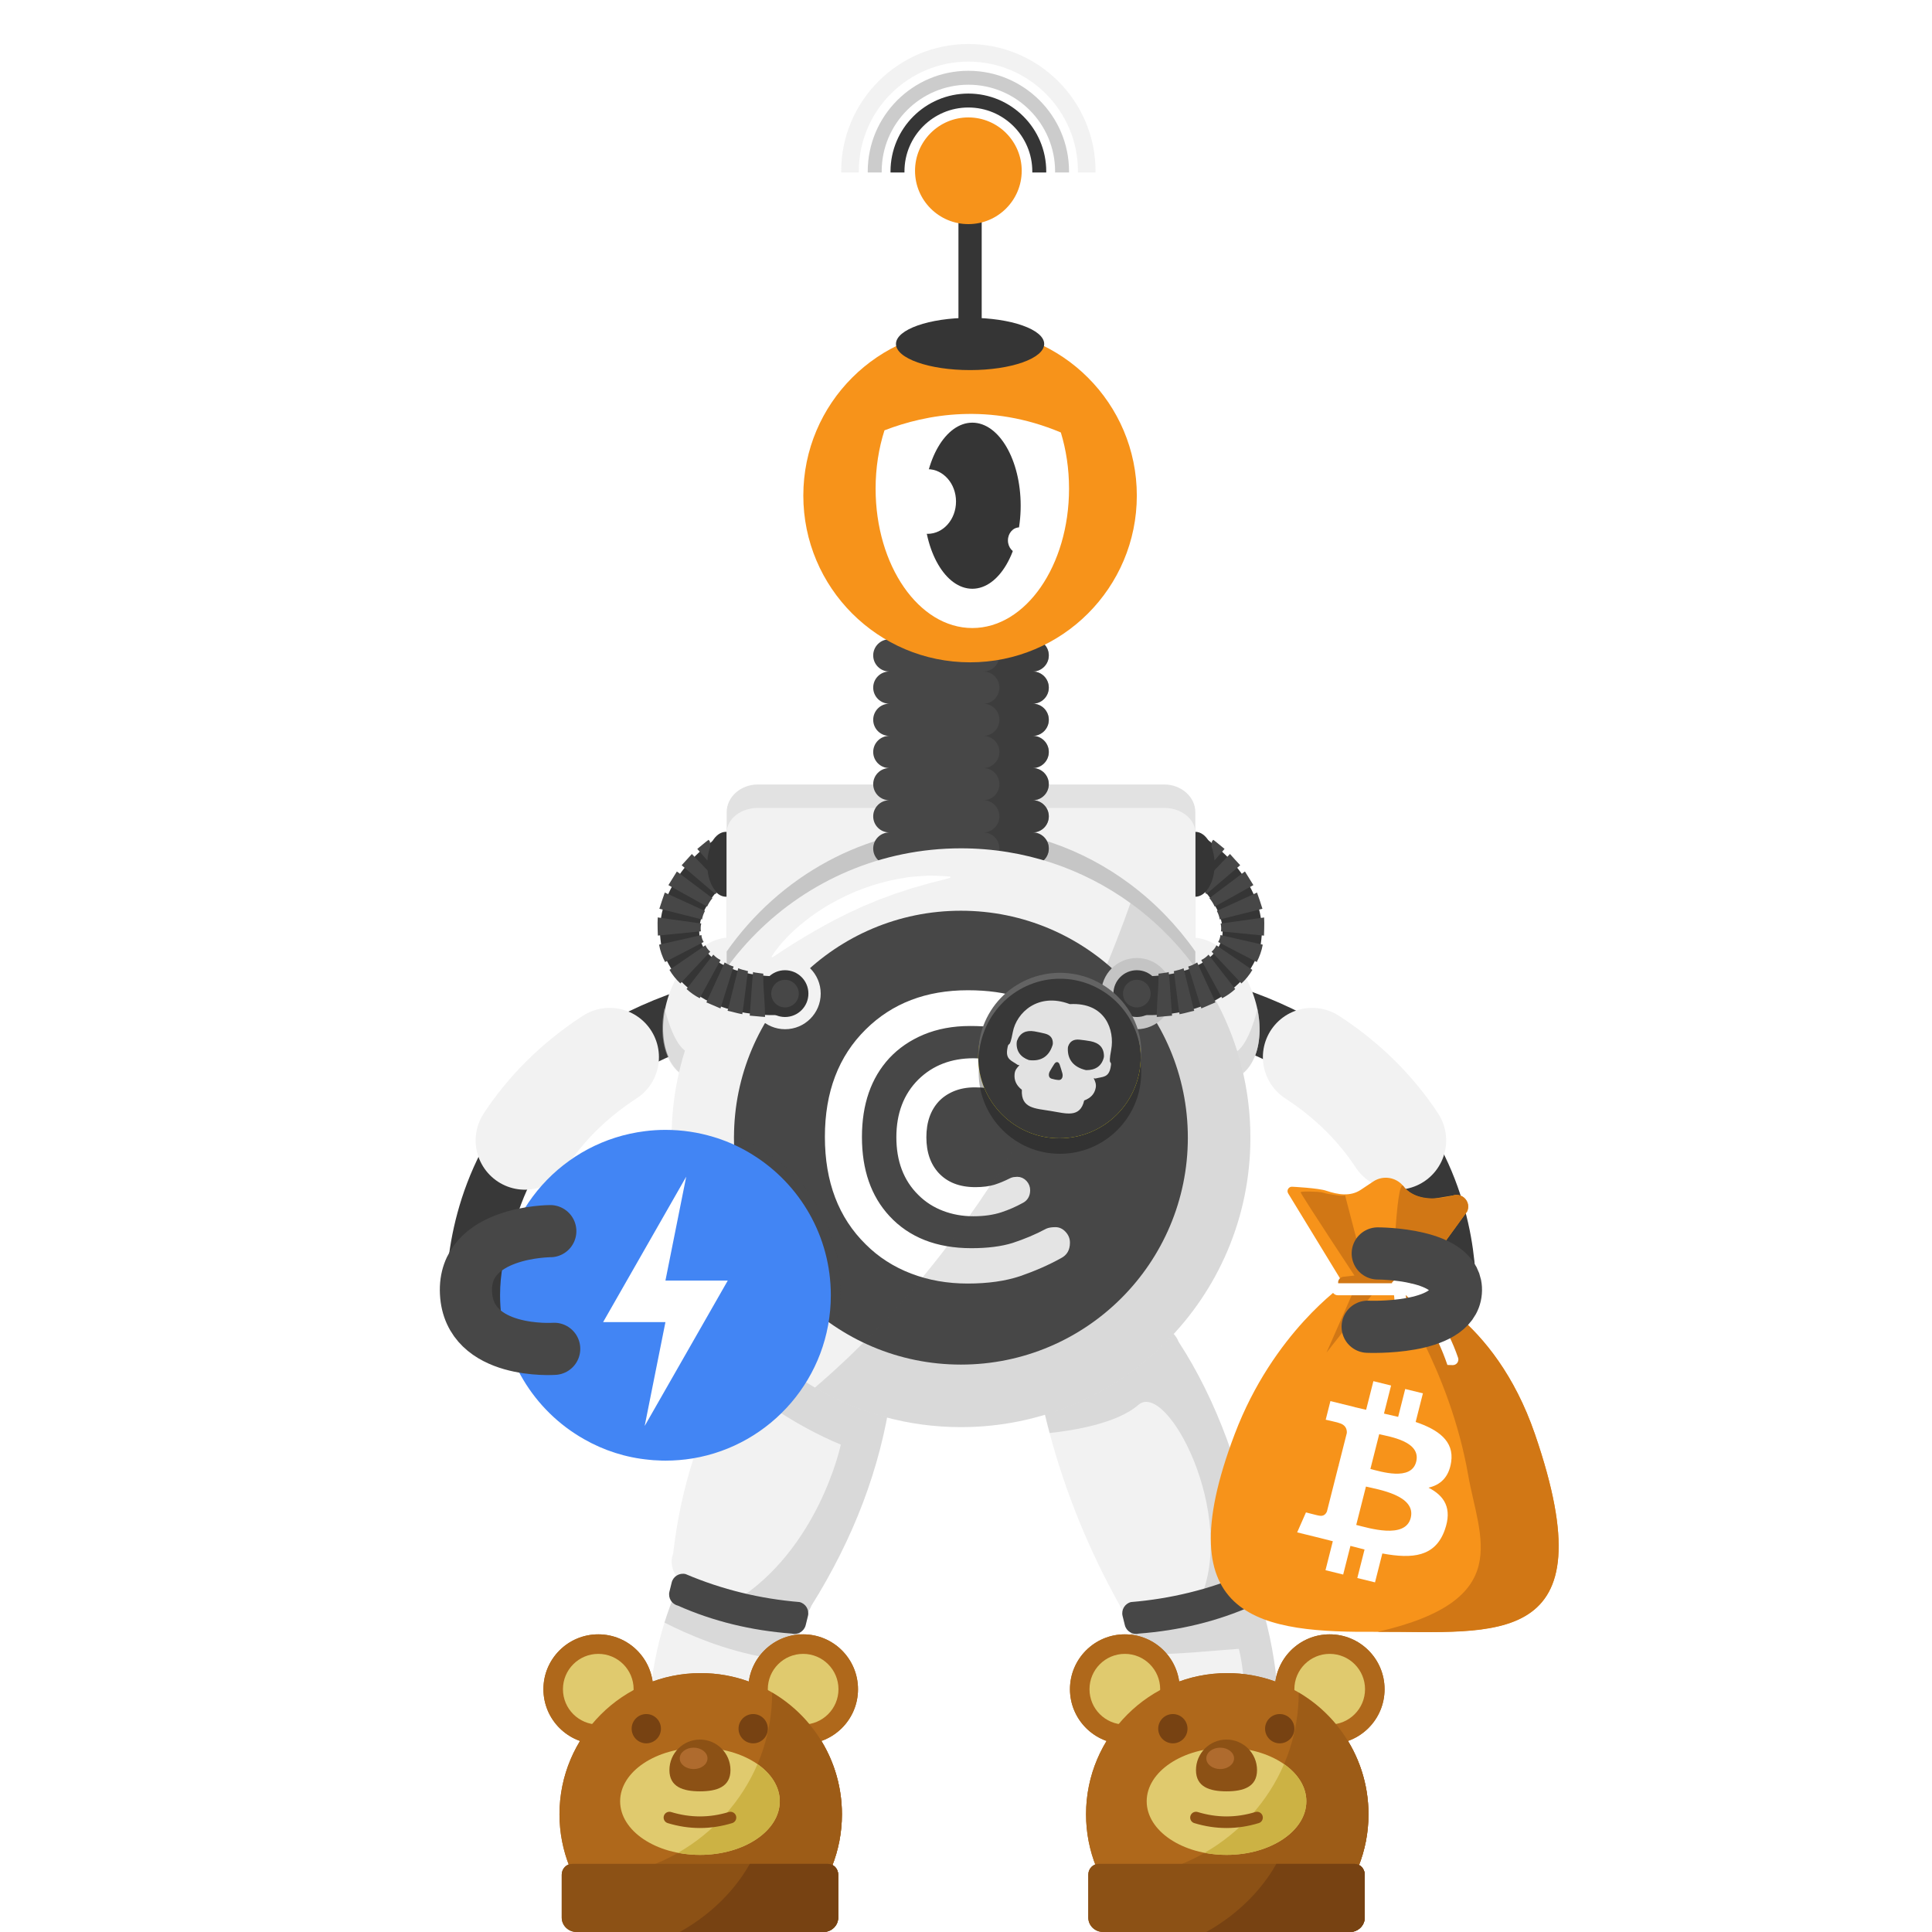<svg width="1000" height="1000" viewBox="0 0 1000 1000" fill="none" xmlns="http://www.w3.org/2000/svg">
<rect width="1000" height="1000" fill="white"/>



<!-- next -->
<path d="M748.565 677.91C748.565 677.91 766.495 528.01 564.695 511.49" stroke="#383838" stroke-width="30" stroke-miterlimit="10"/>
<path d="M723.034 590.29C712.904 574.92 698.754 559.89 679.164 547.17" stroke="#F2F2F2" stroke-width="51" stroke-miterlimit="10" stroke-linecap="round" stroke-linejoin="round"/>
<path fill-rule="evenodd" clip-rule="evenodd" d="M740.612 669.961C741.232 662.511 735.672 655.85 728.252 655.16L707.652 653.72C700.202 653.09 693.542 658.661 692.852 666.081C692.232 673.531 697.792 680.191 705.212 680.881L725.812 682.321C733.322 682.971 739.992 677.411 740.612 669.961Z" fill="#383838"/>
<path d="M413.319 831.72C416.169 864.31 411.479 896.619 400.439 928.699C399.709 934.169 394.649 938.04 389.179 937.31L367.719 934.46L345.749 931.54C340.289 930.82 336.409 925.75 337.139 920.28C333.909 891.71 336.109 864.88 343.939 839.83C345.679 834.22 347.719 828.71 350.029 823.3C350.759 817.84 355.809 813.97 361.279 814.69L404.709 820.46C410.169 821.19 414.039 826.25 413.319 831.72Z" fill="#F2F2F2"/>
<path opacity="0.15" d="M413.318 831.72C416.168 864.31 411.478 896.619 400.438 928.699C399.708 934.169 394.647 938.04 389.177 937.31L367.718 934.46C398.118 904.14 397.108 858.04 397.108 858.04C375.338 854.38 355.988 846.01 343.938 839.84C345.678 834.23 347.718 828.72 350.028 823.31C350.758 817.85 355.808 813.979 361.278 814.699L404.708 820.47C410.168 821.19 414.038 826.25 413.318 831.72Z" fill="#4C4C4C"/>
<path d="M650.87 824.06C661.23 855.09 664.2 887.61 660.93 921.37C661.49 926.86 657.47 931.8 651.99 932.37L630.46 934.6L608.41 936.88C602.93 937.45 597.98 933.42 597.41 927.94C587.62 900.91 583.5 874.3 585.29 848.12C585.68 842.26 586.37 836.43 587.36 830.62C586.8 825.15 590.81 820.2 596.29 819.63L639.87 815.13C645.36 814.56 650.3 818.58 650.87 824.06Z" fill="#F2F2F2"/>
<path opacity="0.15" d="M650.871 824.06C661.231 855.09 664.201 887.61 660.931 921.37C661.491 926.86 657.471 931.8 651.991 932.37L630.461 934.6C652.961 898.04 641.241 853.44 641.241 853.44C619.211 854.95 598.051 857.83 584.891 854.64C584.891 846.98 586.381 836.44 587.361 830.63C586.801 825.16 590.811 820.21 596.291 819.64L639.871 815.14C645.361 814.56 650.301 818.58 650.871 824.06Z" fill="#4C4C4C"/>
<path d="M375.746 464.151C381.257 464.151 385.726 456.629 385.726 447.351C385.726 438.073 381.257 430.551 375.746 430.551C370.234 430.551 365.766 438.073 365.766 447.351C365.766 456.629 370.234 464.151 375.746 464.151Z" fill="#353535"/>
<path d="M618.707 464.151C624.218 464.151 628.687 456.629 628.687 447.351C628.687 438.073 624.218 430.551 618.707 430.551C613.195 430.551 608.727 438.073 608.727 447.351C608.727 456.629 613.195 464.151 618.707 464.151Z" fill="#353535"/>
<path d="M618.705 420.421V507.861C618.705 515.811 611.455 522.251 602.525 522.251H392.315C383.375 522.251 376.125 515.811 376.125 507.861V420.421C376.125 412.481 383.375 406.041 392.315 406.041H602.525C611.455 406.041 618.705 412.481 618.705 420.421Z" fill="#E2E2E2"/>
<path d="M618.705 431.051V509.371C618.705 516.491 611.455 522.261 602.525 522.261H392.315C383.375 522.261 376.125 516.491 376.125 509.371V431.051C376.125 423.941 383.375 418.171 392.315 418.171H602.525C611.455 418.171 618.705 423.941 618.705 431.051Z" fill="#F2F2F2"/>
<path d="M246.349 680.49C246.349 680.49 228.239 529.02 430.039 512.49" stroke="#383838" stroke-width="30" stroke-miterlimit="10"/>
<path d="M271.695 590.29C281.825 574.92 295.975 559.89 315.565 547.17" stroke="#F2F2F2" stroke-width="51" stroke-miterlimit="10" stroke-linecap="round" stroke-linejoin="round"/>
<path fill-rule="evenodd" clip-rule="evenodd" d="M254.118 669.961C253.498 662.511 259.057 655.85 266.477 655.16L287.077 653.72C294.527 653.09 301.187 658.661 301.877 666.081C302.497 673.531 296.937 680.191 289.517 680.881L268.917 682.321C261.407 682.971 254.748 677.411 254.118 669.961Z" fill="#383838"/>
<path d="M638.43 558.634C651.381 553.767 655.803 533.652 648.307 513.706C640.811 493.761 624.236 481.537 611.285 486.404C598.334 491.271 593.913 511.386 601.408 531.332C608.904 551.277 625.479 563.501 638.43 558.634Z" fill="#F2F2F2"/>
<path opacity="0.5" d="M638.486 545.2C625.536 550.07 608.946 530.731 601.456 510.791C600.366 507.881 599.526 504.971 598.936 502.101C596.896 510.381 597.576 520.741 601.456 531.061C608.956 551.001 625.526 563.23 638.476 558.36C649.536 554.2 654.376 538.92 650.876 522.12C648.986 529.84 644.736 542.86 638.486 545.2Z" fill="#C6C6C6"/>
<path d="M393.186 530.755C400.599 511.032 396.226 491.141 383.42 486.329C370.614 481.516 354.224 493.603 346.812 513.327C339.4 533.05 343.772 552.94 356.578 557.753C369.384 562.566 385.774 550.478 393.186 530.755Z" fill="#F2F2F2"/>
<path opacity="0.5" d="M356.325 544.791C369.275 549.661 385.865 530.32 393.355 510.38C394.445 507.47 395.284 504.56 395.874 501.69C397.914 509.97 397.235 520.33 393.355 530.65C385.855 550.59 369.285 562.82 356.335 557.95C345.275 553.79 340.435 538.51 343.935 521.71C345.835 529.43 350.075 542.441 356.325 544.791Z" fill="#C6C6C6"/>
<path d="M618.707 509.371V492.481C609.357 479.151 598.017 467.411 585.117 457.751C560.467 439.281 530.177 428.391 497.417 428.391C447.527 428.391 403.347 453.661 376.117 492.501V509.371C376.117 516.491 383.367 522.251 392.307 522.251H602.517C611.457 522.251 618.707 516.481 618.707 509.371Z" fill="#C6C6C6"/>
<path d="M644.235 819.631L620.935 828.381L595.115 838.091C588.935 840.411 581.985 837.261 579.655 831.081C563.605 802.321 551.485 772.531 543.265 741.721C541.465 734.991 539.855 728.221 538.435 721.391C536.115 715.211 539.265 708.261 545.445 705.931L594.565 687.471C600.745 685.151 607.695 688.311 610.015 694.481C629.855 724.851 643.045 761.971 651.245 804.171C653.565 810.351 650.415 817.311 644.235 819.631Z" fill="#F2F2F2"/>
<path opacity="0.15" d="M644.235 819.631L620.935 828.381C640.785 784.271 604.015 714.251 589.215 727.161C578.065 736.891 555.115 740.481 543.265 741.721C541.465 734.991 539.855 728.221 538.435 721.391C536.115 715.211 539.265 708.261 545.445 705.931L594.565 687.471C600.745 685.151 607.695 688.311 610.015 694.481C629.855 724.851 643.045 761.971 651.245 804.171C653.565 810.351 650.415 817.311 644.235 819.631Z" fill="#4C4C4C"/>
<path d="M505.141 627.51C502.631 621.58 508.871 616.81 513.001 613.65C517.151 610.48 522.771 606.73 528.211 603.11C530.161 601.81 532.411 600.31 534.651 598.79C531.501 599.33 528.291 599.93 525.561 600.44C519.441 601.58 513.121 602.76 508.271 603.35C503.341 603.96 495.881 604.87 493.601 599.07C490.821 591.93 498.581 587.01 517.321 575.14C519.341 573.86 521.681 572.38 523.991 570.88C520.671 571.35 517.271 571.87 514.391 572.32C507.991 573.31 501.941 574.25 497.101 574.7C492.161 575.16 484.681 575.85 482.621 569.94C480.461 563.87 487.051 559.45 491.411 556.53C495.801 553.59 501.701 550.17 507.401 546.87C509.541 545.63 512.051 544.18 514.501 542.72C510.961 543.02 507.301 543.39 504.211 543.7C497.801 544.35 491.741 544.96 486.921 545.15C481.971 545.35 474.491 545.64 472.781 539.6C470.601 532.08 479.631 527.71 499.411 518.13C501.801 516.97 504.621 515.61 507.361 514.24C503.491 514.16 499.371 514.16 495.971 514.15C489.541 514.14 483.471 514.14 478.681 513.84C473.721 513.53 466.241 513.07 465.231 506.82C463.921 499.05 473.401 495.95 494.181 489.15C496.961 488.24 500.291 487.15 503.451 486.06C499.711 485.37 495.701 484.72 492.391 484.17C486.161 483.15 479.731 482.09 474.891 480.98C469.921 479.84 462.411 478.11 462.501 471.63C462.501 465.24 470.041 463.56 475.021 462.46C479.901 461.38 486.371 460.36 492.641 459.39C495.601 458.93 499.121 458.38 502.491 457.8C499.511 456.88 496.451 455.98 493.851 455.22C487.591 453.38 481.121 451.48 476.231 449.7C471.341 447.91 463.961 445.21 464.641 438.79C465.261 432.63 472.641 431.5 477.531 430.74C482.331 430 488.411 429.45 494.851 428.86C497.461 428.62 500.491 428.34 503.501 428.03C501.291 427.34 499.111 426.67 497.191 426.08C475.841 419.53 467.011 416.82 467.691 409.23C468.311 403.1 475.561 401.85 480.351 401.01C485.081 400.19 491.091 399.52 497.451 398.81C499.981 398.53 502.901 398.2 505.811 397.85C503.701 397.27 501.621 396.71 499.781 396.22C478.331 390.46 469.451 388.07 469.841 380.49C470.191 374.33 477.451 372.77 482.251 371.73C486.991 370.71 493.021 369.79 499.411 368.81C501.831 368.44 504.611 368.02 507.401 367.56C505.261 367.06 503.151 366.58 501.281 366.16C479.691 361.26 470.761 359.23 470.861 351.68C471.031 345.48 478.231 343.64 482.991 342.42C487.721 341.21 494.021 340.01 500.111 338.84C508.181 337.3 520.371 334.97 522.801 333.42C522.361 333.7 521.111 334.98 521.111 337.13H533.151C533.151 344.78 524.141 346.5 502.371 350.66C499.971 351.12 497.191 351.65 494.431 352.21C497.711 353 501.091 353.77 503.951 354.42C510.261 355.85 516.221 357.21 520.881 358.57C525.621 359.96 532.791 362.05 532.611 368.25C532.311 375.96 523.211 377.35 501.231 380.71C498.831 381.08 496.041 381.5 493.281 381.95C496.591 382.89 500.021 383.81 502.911 384.59C509.141 386.26 515.021 387.84 519.601 389.38C524.271 390.95 531.341 393.32 530.891 399.52C530.391 406.02 522.561 407.42 517.391 408.34C512.161 409.28 505.361 410.04 498.781 410.77C496.511 411.02 493.901 411.31 491.281 411.63C494.521 412.68 497.871 413.71 500.711 414.58C506.841 416.46 512.631 418.24 517.121 419.92C521.711 421.64 528.641 424.24 528.011 430.37C527.221 437.99 518.061 438.82 495.931 440.85C494.021 441.02 491.871 441.22 489.671 441.44C492.301 442.24 494.931 443.01 497.221 443.68C503.191 445.43 509.351 447.24 513.961 448.91C518.601 450.59 525.601 453.12 525.171 459.23C524.681 466.57 515.841 467.95 494.481 471.29C493.461 471.45 492.361 471.62 491.231 471.8C492.311 471.98 493.341 472.15 494.321 472.31C515.631 475.81 524.451 477.25 525.031 484.52C525.531 491.56 518.011 494.02 497.901 500.6C496.461 501.07 494.881 501.59 493.251 502.13C494.191 502.13 495.111 502.13 495.971 502.13C518.191 502.16 527.381 502.17 529.111 509.45C530.761 516.34 523.651 519.78 504.651 528.98C502.611 529.97 500.301 531.09 497.961 532.24C499.731 532.07 501.451 531.9 503.001 531.74C525.111 529.51 534.261 528.58 536.591 535.78C538.521 541.56 532.341 545.66 528.261 548.36C524.241 551.02 518.991 554.07 513.421 557.29C511.301 558.52 508.871 559.93 506.441 561.36C508.581 561.04 510.671 560.72 512.531 560.43C534.441 557.04 543.501 555.63 546.161 562.72C548.341 568.47 542.301 572.84 538.311 575.73C534.371 578.58 529.211 581.85 523.741 585.31C521.591 586.67 519.111 588.24 516.651 589.84C519.001 589.42 521.311 588.99 523.341 588.61C545.021 584.57 553.991 582.9 556.851 589.9C559.201 595.64 553.241 600.17 549.291 603.16C545.401 606.12 540.051 609.68 534.871 613.12C528.051 617.66 517.741 624.53 516.101 626.89C516.401 626.46 517.051 624.79 516.211 622.81L505.141 627.51Z" fill="#383838"/>
<path d="M461.222 721.391C455.742 760.191 441.552 796.631 420.002 831.081C417.672 837.261 410.722 840.411 404.542 838.091L380.272 828.971L355.422 819.631C349.242 817.311 346.092 810.351 348.412 804.171C352.362 769.961 362.172 739.241 378.072 712.131C381.622 706.061 385.482 700.181 389.642 694.481C391.962 688.311 398.912 685.151 405.092 687.471L454.212 705.931C460.392 708.261 463.542 715.211 461.222 721.391Z" fill="#F2F2F2"/>
<path opacity="0.15" d="M461.22 721.391C455.74 760.191 441.55 796.631 420 831.081C417.67 837.261 410.72 840.411 404.54 838.091L380.27 828.971C423.93 801.801 435.2 747.731 435.2 747.731C410.78 737.581 390.47 722.591 378.07 712.131C381.62 706.061 385.48 700.181 389.64 694.481C391.96 688.311 398.91 685.151 405.09 687.471L454.21 705.931C460.39 708.261 463.54 715.211 461.22 721.391Z" fill="#4C4C4C"/>
<path d="M497.417 732.95C576.977 732.95 641.467 668.46 641.467 588.9C641.467 509.34 576.977 444.851 497.417 444.851C417.857 444.851 353.367 509.34 353.367 588.9C353.367 668.45 417.857 732.95 497.417 732.95Z" fill="#474747"/>
<path d="M497.421 716.28C567.781 716.28 624.811 659.25 624.811 588.89C624.811 518.54 567.781 461.5 497.421 461.5C427.071 461.5 370.031 518.53 370.031 588.89C370.031 659.25 427.061 716.28 497.421 716.28Z" fill="#383838"/>
<path d="M534.529 347.57C539.129 347.57 542.859 343.84 542.859 339.24C542.859 334.64 539.129 330.91 534.529 330.91H460.299C455.699 330.91 451.969 334.64 451.969 339.24C451.969 343.84 455.699 347.57 460.299 347.57C455.699 347.57 451.969 351.3 451.969 355.9C451.969 360.5 455.699 364.23 460.299 364.23C455.699 364.23 451.969 367.961 451.969 372.561C451.969 377.161 455.699 380.89 460.299 380.89C455.699 380.89 451.969 384.62 451.969 389.22C451.969 393.82 455.699 397.55 460.299 397.55C455.699 397.55 451.969 401.28 451.969 405.88C451.969 410.48 455.699 414.21 460.299 414.21C455.699 414.21 451.969 417.941 451.969 422.541C451.969 427.141 455.699 430.87 460.299 430.87C455.699 430.87 451.969 434.6 451.969 439.2C451.969 443.8 455.699 447.53 460.299 447.53C455.699 447.53 451.969 451.26 451.969 455.86C451.969 460.46 455.699 464.19 460.299 464.19H534.529C539.129 464.19 542.859 460.46 542.859 455.86C542.859 451.26 539.129 447.53 534.529 447.53C539.129 447.53 542.859 443.8 542.859 439.2C542.859 434.6 539.129 430.87 534.529 430.87C539.129 430.87 542.859 427.141 542.859 422.541C542.859 417.941 539.129 414.21 534.529 414.21C539.129 414.21 542.859 410.48 542.859 405.88C542.859 401.28 539.129 397.55 534.529 397.55C539.129 397.55 542.859 393.82 542.859 389.22C542.859 384.62 539.129 380.89 534.529 380.89C539.129 380.89 542.859 377.161 542.859 372.561C542.859 367.961 539.129 364.23 534.529 364.23C539.129 364.23 542.859 360.5 542.859 355.9C542.859 351.3 539.129 347.57 534.529 347.57Z" fill="#474747"/>
<path opacity="0.5" d="M542.855 355.9C542.855 351.3 539.125 347.57 534.525 347.57C539.125 347.57 542.855 343.84 542.855 339.24C542.855 334.64 539.125 330.91 534.525 330.91H508.945C513.545 330.91 517.275 334.64 517.275 339.24C517.275 343.84 513.545 347.57 508.945 347.57C513.545 347.57 517.275 351.3 517.275 355.9C517.275 360.5 513.545 364.23 508.945 364.23C513.545 364.23 517.275 367.961 517.275 372.561C517.275 377.161 513.545 380.89 508.945 380.89C513.545 380.89 517.275 384.62 517.275 389.22C517.275 393.82 513.545 397.55 508.945 397.55C513.545 397.55 517.275 401.28 517.275 405.88C517.275 410.48 513.545 414.21 508.945 414.21C513.545 414.21 517.275 417.941 517.275 422.541C517.275 427.141 513.545 430.87 508.945 430.87C513.545 430.87 517.275 434.6 517.275 439.2C517.275 443.8 513.545 447.53 508.945 447.53C513.545 447.53 517.275 451.26 517.275 455.86C517.275 460.46 513.545 464.19 508.945 464.19H534.525C539.125 464.19 542.855 460.46 542.855 455.86C542.855 451.26 539.125 447.53 534.525 447.53C539.125 447.53 542.855 443.8 542.855 439.2C542.855 434.6 539.125 430.87 534.525 430.87C539.125 430.87 542.855 427.141 542.855 422.541C542.855 417.941 539.125 414.21 534.525 414.21C539.125 414.21 542.855 410.48 542.855 405.88C542.855 401.28 539.125 397.55 534.525 397.55C539.125 397.55 542.855 393.82 542.855 389.22C542.855 384.62 539.125 380.89 534.525 380.89C539.125 380.89 542.855 377.161 542.855 372.561C542.855 367.961 539.125 364.23 534.525 364.23C539.125 364.23 542.855 360.5 542.855 355.9Z" fill="#353535"/>
<path d="M647.205 588.89C647.205 671.62 580.145 738.68 497.415 738.68C469.825 738.68 443.985 731.23 421.795 718.21C377.425 692.22 347.625 644.03 347.625 588.88C347.625 506.16 414.685 439.09 497.415 439.09C530.175 439.09 560.475 449.61 585.115 467.44C622.735 494.67 647.205 538.92 647.205 588.89Z" fill="#F2F2F2"/>
<path d="M399.328 495.15C404.148 487.71 410.568 481.5 417.518 476.09C419.278 474.77 421.038 473.42 422.878 472.19C424.728 470.99 426.578 469.78 428.468 468.62C430.408 467.55 432.328 466.46 434.288 465.43C436.238 464.38 438.278 463.51 440.288 462.59L443.318 461.24L446.438 460.09C448.528 459.35 450.578 458.51 452.708 457.91C456.968 456.7 461.218 455.48 465.598 454.81L468.858 454.25L470.488 453.98C471.028 453.9 471.588 453.88 472.138 453.82C474.338 453.62 476.538 453.47 478.728 453.33C480.908 453.13 483.118 453.23 485.318 453.33C487.518 453.42 489.698 453.53 491.868 453.74L491.908 454.31C489.798 454.95 487.698 455.5 485.618 456.02C483.538 456.57 481.448 456.97 479.408 457.65C477.358 458.26 475.318 458.85 473.278 459.39C472.768 459.54 472.258 459.65 471.758 459.82L470.258 460.33L467.258 461.33C465.258 462 463.228 462.54 461.278 463.34C459.308 464.08 457.348 464.83 455.378 465.52C454.388 465.84 453.438 466.31 452.468 466.71L449.568 467.91L446.668 469.1L443.828 470.42C442.878 470.86 441.938 471.31 440.978 471.74C440.028 472.17 439.058 472.58 438.148 473.08C436.298 474.05 434.408 474.95 432.528 475.89L426.988 478.87C425.118 479.84 423.348 480.96 421.488 481.96C414.178 486.16 406.998 490.67 399.778 495.55L399.328 495.15Z" fill="white"/>
<path d="M589.429 845.541C610.419 843.961 630.099 839.201 648.389 831.061C651.569 830.281 653.539 827.041 652.749 823.851L651.579 819.101C650.799 815.921 647.56 813.951 644.37 814.741C625.51 822.761 605.839 827.531 585.409 829.221C582.229 830.001 580.259 833.241 581.049 836.431L582.219 841.181C583.009 844.361 586.249 846.331 589.429 845.541Z" fill="#474747"/>
<path d="M497.366 706.311C562.236 706.311 614.826 653.721 614.826 588.851C614.826 523.981 562.236 471.391 497.366 471.391C432.496 471.391 379.906 523.981 379.906 588.851C379.906 653.721 432.496 706.311 497.366 706.311Z" fill="#474747"/>
<path fill-rule="evenodd" clip-rule="evenodd" d="M541.491 635.991C542.651 635.451 544.211 635.171 546.251 635.171C548.291 635.171 550.061 635.991 551.561 637.621C553.061 639.251 553.801 641.091 553.801 643.201C553.801 647.011 552.241 649.661 549.171 651.231C542.571 654.901 535.431 657.961 527.951 660.551C520.401 663.071 511.351 664.361 500.881 664.361C490.411 664.361 480.611 662.661 471.571 659.191C462.531 655.721 454.701 650.691 448.111 644.091C434.031 630.281 426.961 611.721 426.961 588.451C426.961 565.191 434.031 546.691 448.111 532.821C461.781 519.281 479.401 512.551 500.961 512.551C511.371 512.551 520.341 513.841 527.891 516.361C535.441 518.881 541.221 521.261 545.231 523.431C549.241 525.611 551.691 527.381 552.511 528.741C553.331 530.101 553.801 531.801 553.801 533.841C553.801 535.881 553.051 537.721 551.561 539.351C550.061 540.981 548.301 541.801 546.251 541.801C544.211 541.801 542.651 541.531 541.491 540.981C535.851 537.991 530.061 535.611 524.151 533.771C518.231 531.931 510.891 531.051 502.051 531.051C493.211 531.051 485.251 532.551 478.181 535.471C471.041 538.461 465.121 542.541 460.291 547.711C450.841 557.981 446.141 571.581 446.141 588.521C446.141 605.461 450.831 619.061 460.291 629.331C470.561 640.481 484.781 646.061 502.801 646.061C511.101 646.061 518.241 645.181 524.161 643.341C530.131 641.371 535.911 638.991 541.491 635.991Z" fill="white"/>
<path fill-rule="evenodd" clip-rule="evenodd" d="M524.151 612.46C524.691 612.19 525.511 612.05 526.531 612.05C527.551 612.05 528.431 612.461 529.181 613.271C529.931 614.091 530.271 615.041 530.271 616.061C530.271 617.961 529.521 619.33 527.961 620.07C524.631 621.91 521.091 623.47 517.351 624.7C513.611 625.92 509.051 626.601 503.821 626.601C498.581 626.601 493.691 625.72 489.201 624.01C484.711 622.31 480.771 619.79 477.431 616.46C470.361 609.52 466.891 600.27 466.891 588.64C466.891 577.01 470.431 567.76 477.431 560.82C484.301 554.09 493.071 550.69 503.891 550.69C509.131 550.69 513.621 551.301 517.361 552.601C521.101 553.891 524.031 555.05 526.001 556.14C528.041 557.23 529.201 558.111 529.671 558.791C530.081 559.471 530.281 560.291 530.281 561.311C530.281 562.331 529.941 563.21 529.191 564.03C528.441 564.85 527.561 565.25 526.541 565.25C525.521 565.25 524.701 565.11 524.161 564.84C521.371 563.34 518.451 562.19 515.521 561.24C512.601 560.29 508.851 559.88 504.501 559.88C500.151 559.88 496.131 560.63 492.531 562.12C488.991 563.62 486.001 565.66 483.621 568.24C478.931 573.41 476.551 580.21 476.551 588.64C476.551 597.07 478.931 603.871 483.621 609.041C488.791 614.621 495.861 617.4 504.841 617.4C508.991 617.4 512.531 616.931 515.521 616.041C518.431 615.121 521.361 613.89 524.151 612.46Z" fill="white" stroke="white" stroke-width="5.873"/>
<path d="M406.368 532.72C416.546 532.72 424.798 524.469 424.798 514.291C424.798 504.112 416.546 495.86 406.368 495.86C396.189 495.86 387.938 504.112 387.938 514.291C387.938 524.469 396.189 532.72 406.368 532.72Z" fill="#F2F2F2"/>
<path d="M588.414 532.72C598.593 532.72 606.844 524.469 606.844 514.291C606.844 504.112 598.593 495.86 588.414 495.86C578.236 495.86 569.984 504.112 569.984 514.291C569.984 524.469 578.236 532.72 588.414 532.72Z" fill="#D9D9D9"/>
<path d="M588.415 526.4C595.103 526.4 600.525 520.978 600.525 514.29C600.525 507.602 595.103 502.18 588.415 502.18C581.726 502.18 576.305 507.602 576.305 514.29C576.305 520.978 581.726 526.4 588.415 526.4Z" fill="#353535"/>
<path d="M652.554 474.76C653.004 477.94 653.364 480.92 653.074 484.12C652.804 487.09 652.614 489.59 651.544 492.57C647.144 504.84 639.274 512.36 627.684 518.49C625.534 519.63 622.795 520.54 620.365 521.42C619.245 521.83 617.924 522.2 616.664 522.55C615.194 522.95 613.604 523.34 612.044 523.67C611.124 523.86 610.124 524.06 609.134 524.23C607.874 524.45 606.614 524.62 605.284 524.79C602.744 525.11 600.044 525.31 597.454 525.39C597.284 525.4 597.094 525.4 596.924 525.4C595.854 525.42 594.684 525.42 593.634 525.4C592.584 525.38 591.635 525.37 590.615 525.29C590.145 525.25 589.674 525.32 589.234 525.15C589.314 520.95 591.014 513.7 591.634 510.38C592.254 507.06 592.074 507.84 592.454 505.28C593.474 505.42 594.544 505.26 595.574 505.26C595.914 505.26 596.204 505.25 596.554 505.21C596.564 505.21 596.444 505.22 596.604 505.2C596.764 505.18 597.464 505.14 597.704 505.14C597.944 505.14 598.155 505.12 598.365 505.101C599.605 505.011 600.854 504.88 602.074 504.74C602.664 504.67 603.224 504.59 603.784 504.5C604.684 504.37 605.654 504.21 606.514 504.05C608.304 503.73 610.074 503.29 611.774 502.81C612.664 502.55 613.514 502.29 614.334 502.02C616.044 501.44 617.694 500.77 619.264 500.01C620.084 499.61 620.844 499.2 621.574 498.79C623.084 497.93 624.454 496.99 625.744 495.92C626.404 495.37 626.984 494.83 627.534 494.27C628.664 493.12 629.614 491.93 630.444 490.61C630.864 489.94 631.184 489.31 631.484 488.61C631.794 487.91 632.034 487.21 632.234 486.49C632.434 485.77 632.564 485.12 632.664 484.37C632.764 483.62 632.824 482.91 632.824 482.13C632.814 480.61 632.644 479.12 632.354 477.59C632.204 476.83 632.024 476.1 631.774 475.31C631.284 473.75 630.674 472.23 629.934 470.7C629.574 469.96 629.164 469.18 628.704 468.4C627.814 466.89 626.824 465.38 625.754 463.94C625.234 463.23 624.644 462.53 624.054 461.81C623.454 461.1 622.734 460.3 622.094 459.61C622.554 457.88 622.994 456.2 623.384 454.44C623.834 452.44 624.194 450.45 624.544 448.4C625.274 444.13 624.724 439.02 625.004 434.68C625.004 434.66 626.004 435.39 626.014 435.38C626.024 435.37 626.024 435.39 626.044 435.4C628.004 436.9 629.954 438.49 631.774 440.12C632.734 440.97 633.664 441.85 634.534 442.72C636.384 444.56 638.134 446.46 639.774 448.42C640.654 449.47 641.464 450.52 642.234 451.57C643.854 453.79 645.344 456.09 646.664 458.43C647.374 459.69 648.024 460.94 648.584 462.18C649.814 464.87 650.824 467.571 651.604 470.351C651.994 471.841 652.344 473.28 652.554 474.76Z" fill="#353535"/>
<path d="M618.124 523.16C618.124 523.15 618.115 523.15 618.115 523.15V523.13C618.105 523.11 618.104 523.091 618.094 523.061C618.094 523.051 618.084 523.03 618.084 523.01C618.074 523 618.074 522.98 618.074 522.97C618.064 522.92 618.044 522.861 618.024 522.791C618.024 522.781 618.014 522.771 618.014 522.771C618.014 522.771 618.014 522.76 618.004 522.76V522.74C618.004 522.73 618.004 522.73 617.994 522.73C617.954 522.55 617.894 522.321 617.804 522.021C617.054 519.201 613.944 506.54 613.214 503.57C612.484 500.6 613.075 503.03 612.615 501.16C611.125 501.85 609.554 502.15 607.984 502.57C607.884 502.6 607.694 502.711 607.554 502.581C607.624 503.051 607.644 503.23 607.654 503.3C607.654 503.29 607.654 503.28 607.654 503.28C607.654 503.29 607.654 503.29 607.664 503.3H607.654C607.664 503.32 607.664 503.331 607.664 503.331C607.684 503.461 607.744 503.831 607.884 504.851C608.314 507.861 609.844 520.82 610.324 523.71C610.394 524.12 610.434 524.411 610.464 524.601C610.474 524.611 610.474 524.62 610.474 524.63C610.474 524.64 610.474 524.64 610.474 524.64C610.484 524.65 610.484 524.66 610.484 524.67C610.494 524.69 610.494 524.71 610.494 524.72C610.504 524.73 610.504 524.74 610.504 524.75C610.514 524.78 610.514 524.81 610.514 524.84C610.524 524.89 610.534 524.93 610.534 524.96C610.544 524.97 610.544 524.98 610.544 524.98C610.544 525 610.554 525.02 610.554 525.05C610.694 524.84 610.994 524.87 611.144 524.84C613.524 524.4 615.755 523.65 618.115 523.2C618.135 523.17 618.124 523.16 618.124 523.16ZM606.664 525.55L606.654 525.49C606.654 525.47 606.644 525.46 606.644 525.45C606.644 525.42 606.644 525.4 606.634 525.36C606.624 525.33 606.624 525.311 606.624 525.291C606.604 525.091 606.574 524.77 606.534 524.25C606.274 521.31 605.454 508.31 605.134 505.3C605.004 504.05 604.974 503.78 604.974 503.76L604.984 503.831C604.984 503.811 604.974 503.65 604.914 503.11C604.234 503.43 603.624 503.38 602.884 503.53C602.154 503.67 601.284 503.75 600.514 503.86C600.234 503.9 599.914 503.94 599.634 503.96C599.624 504.26 599.634 504.41 599.634 504.73C599.624 505.05 599.634 504.81 599.644 505.37C599.644 505.91 599.625 507.56 599.615 508.26C599.615 508.26 599.604 508.35 599.604 508.67C599.584 509.72 599.334 514.01 599.214 515.19C599.194 515.35 599.184 515.45 599.184 515.51C599.194 515.49 599.194 515.48 599.194 515.45C599.184 515.52 599.174 515.59 599.174 515.69C599.034 517.1 598.764 523.12 598.764 524.47C598.754 525.82 598.744 524.92 598.744 525.49C598.744 526.06 598.734 525.91 598.734 526.37C601.394 526.26 604.014 525.86 606.654 525.7C606.674 525.64 606.664 525.6 606.664 525.55ZM629.115 518.82C629.095 518.78 629.074 518.74 629.054 518.69C629.044 518.66 629.034 518.64 629.024 518.62C629.014 518.61 629.014 518.611 629.014 518.601C628.994 518.571 628.984 518.55 628.984 518.53C628.974 518.52 628.974 518.51 628.974 518.51C628.974 518.5 628.964 518.5 628.964 518.49L628.954 518.48C628.944 518.46 628.934 518.45 628.934 518.44C628.924 518.43 628.924 518.43 628.924 518.42C628.864 518.3 628.794 518.15 628.724 517.98C627.524 515.36 622.104 503.51 620.814 500.69C619.524 497.88 620.484 499.96 619.654 498.16C618.204 499.08 616.654 499.801 615.024 500.271C615.614 502.121 614.864 499.81 615.814 502.73C616.754 505.66 620.574 518.11 621.474 520.88C621.564 521.14 621.624 521.361 621.684 521.521C621.694 521.531 621.694 521.54 621.694 521.55C621.704 521.57 621.704 521.581 621.714 521.601C621.724 521.611 621.724 521.62 621.724 521.63C621.734 521.64 621.734 521.65 621.734 521.66C621.744 521.68 621.744 521.69 621.744 521.7C621.754 521.71 621.754 521.72 621.754 521.73V521.74C621.764 521.76 621.774 521.781 621.774 521.811C621.784 521.841 621.794 521.88 621.814 521.93L621.824 521.95C621.834 521.97 621.834 521.98 621.844 521.99C621.844 521.98 621.834 521.96 621.834 521.95C624.274 520.87 626.675 519.86 629.115 518.82ZM627.484 496.62C625.174 493.66 627.044 496.06 625.524 494.12C624.454 495.29 623.184 496.24 621.764 496.92C622.104 497.54 622.214 497.75 622.254 497.8C622.254 497.8 622.254 497.811 622.264 497.811C622.294 497.861 622.474 498.181 623.224 499.561C625.034 502.851 630.114 512.24 632.564 516.69C635.034 515.41 637.325 513.82 639.365 511.93C636.265 507.92 629.794 499.58 627.484 496.62ZM632.314 491.14C629.214 489.02 631.654 490.68 629.624 489.28C629.044 490.57 628.184 491.681 627.124 492.581C628.814 494.371 626.744 492.19 629.324 494.92C631.904 497.65 639.114 505.33 642.574 509.03C644.794 506.98 646.694 504.631 648.224 502.021C644.054 499.171 635.414 493.26 632.314 491.14ZM634.654 484.67C631.004 483.83 634.044 484.52 631.674 483.99C631.594 485.26 631.184 486.49 630.524 487.57C632.704 488.71 630.074 487.331 633.394 489.081C636.714 490.821 646.014 495.63 650.494 497.94C651.964 495.11 653.044 492.12 653.594 488.96C648.664 487.82 638.314 485.52 634.654 484.67ZM654.304 474.87C654.274 474.88 654.254 474.88 654.234 474.88C654.224 474.88 654.214 474.88 654.204 474.89H654.184C654.174 474.89 654.154 474.89 654.144 474.9C654.134 474.9 654.125 474.9 654.115 474.91C654.095 474.91 654.074 474.92 654.064 474.92C654.054 474.92 654.044 474.93 654.034 474.93C653.994 474.94 653.954 474.94 653.894 474.95C653.714 474.98 653.484 475.01 653.184 475.05C650.284 475.44 637.334 477.26 634.284 477.69C632.724 477.9 632.604 477.92 632.604 477.91C632.574 477.92 632.424 477.941 631.784 478.021C632.114 479.361 632.164 480.751 631.974 482.101C633.834 482.281 631.814 482.08 634.724 482.36C637.634 482.63 653.615 484.22 653.615 484.22L654.244 484.28C654.234 484.25 654.524 478.05 654.304 474.87ZM653.024 470.46C653.044 470.46 653.054 470.45 653.074 470.45L653.024 470.46ZM650.624 461.99C650.574 462.02 650.514 462.041 650.474 462.061C650.474 462.061 650.464 462.06 650.454 462.07C650.434 462.08 650.405 462.09 650.365 462.11C650.355 462.11 650.334 462.13 650.304 462.14C650.284 462.15 650.264 462.16 650.234 462.17C650.194 462.19 650.164 462.2 650.154 462.21L650.144 462.22C650.134 462.23 650.134 462.23 650.124 462.23C649.934 462.32 649.654 462.44 649.254 462.63C646.544 463.86 634.604 469.331 631.824 470.601C630.974 470.991 630.614 471.15 630.484 471.21C630.454 471.23 630.434 471.23 630.424 471.24L630.414 471.25C630.324 471.28 630.154 471.37 629.834 471.51C630.574 472.87 631.094 474.36 631.354 475.9C631.894 475.77 632.065 475.72 632.115 475.72C632.165 475.71 632.454 475.641 633.694 475.331C636.674 474.601 649.364 471.37 652.224 470.68C652.544 470.6 652.794 470.54 652.974 470.5H652.994C653.004 470.49 653.014 470.49 653.024 470.49C653.044 470.49 653.064 470.48 653.084 470.48C653.104 470.47 653.114 470.47 653.134 470.47C653.154 470.46 653.164 470.46 653.184 470.45C653.194 470.45 653.204 470.45 653.214 470.44C653.224 470.43 653.234 470.43 653.244 470.43C653.304 470.42 653.344 470.41 653.354 470.41C653.364 470.4 653.374 470.4 653.374 470.4C653.394 470.39 653.404 470.39 653.424 470.39C653.434 470.38 653.434 470.38 653.434 470.38C652.564 467.52 651.634 464.79 650.624 461.99ZM626.414 464.57H626.424L626.434 464.561C626.424 464.561 626.414 464.57 626.414 464.57ZM644.374 451.07C644.264 451.15 644.174 451.221 644.104 451.271C644.104 451.271 644.104 451.27 644.094 451.28C644.074 451.29 644.034 451.32 643.954 451.38C643.944 451.39 643.934 451.39 643.924 451.4C643.764 451.52 643.474 451.731 642.974 452.101C640.554 453.901 630.014 461.84 627.584 463.68C626.984 464.13 626.674 464.36 626.524 464.48C626.524 464.48 626.514 464.49 626.504 464.5C626.484 464.52 626.464 464.54 626.414 464.57C626.334 464.63 626.204 464.73 625.994 464.89C627.104 466.21 628.034 467.691 628.734 469.271C628.994 469.121 629.154 469.03 629.244 468.98C629.244 468.98 629.254 468.97 629.264 468.97L629.274 468.96C629.284 468.96 629.294 468.95 629.314 468.94C629.334 468.93 629.344 468.92 629.344 468.92C629.494 468.84 629.834 468.65 630.574 468.24C633.234 466.76 644.724 460.34 647.344 458.91C647.794 458.66 648.084 458.5 648.274 458.4L648.284 458.39C648.304 458.38 648.324 458.37 648.344 458.36C648.394 458.33 648.434 458.31 648.454 458.3C648.464 458.3 648.474 458.291 648.474 458.291C648.484 458.281 648.484 458.281 648.494 458.271C648.514 458.261 648.524 458.26 648.524 458.25C648.534 458.24 648.534 458.24 648.534 458.24C648.594 458.2 648.664 458.16 648.744 458.12C647.294 455.76 645.844 453.44 644.374 451.07ZM636.634 442.021C636.504 442.151 636.414 442.25 636.354 442.32C636.354 442.32 636.344 442.32 636.334 442.34V442.351C636.324 442.361 636.314 442.37 636.304 442.38C636.284 442.39 636.274 442.41 636.264 442.42C636.244 442.44 636.234 442.45 636.224 442.46C636.094 442.6 635.854 442.851 635.424 443.291C634.134 444.631 631.174 447.731 628.514 450.521C627.964 455.371 626.174 459.48 623.714 461.88C623.954 462.16 624.174 462.451 624.384 462.791C624.564 462.641 624.684 462.53 624.764 462.46C624.774 462.46 624.774 462.45 624.784 462.45C624.794 462.45 624.794 462.44 624.794 462.44C624.844 462.4 624.874 462.38 624.884 462.37C625.034 462.24 625.324 461.99 625.874 461.53C628.194 459.55 638.244 450.94 640.564 449C641.014 448.62 641.294 448.38 641.454 448.24C641.464 448.23 641.474 448.23 641.474 448.22C641.484 448.21 641.494 448.2 641.504 448.19C641.514 448.18 641.524 448.18 641.524 448.17C641.534 448.16 641.554 448.15 641.574 448.13C641.584 448.12 641.595 448.111 641.615 448.101L641.594 448.11C641.604 448.1 641.615 448.1 641.615 448.09V448.101C641.625 448.091 641.624 448.091 641.634 448.081C641.704 448.031 641.794 447.94 641.924 447.84C640.114 445.91 638.384 443.991 636.634 442.021ZM627.964 434.66C627.814 434.87 627.464 435.34 627.344 435.5C627.324 435.52 627.314 435.54 627.304 435.55C627.294 435.55 627.294 435.56 627.284 435.57C627.234 436.47 627.174 437.37 627.094 438.28C627.894 440.37 628.435 442.78 628.615 445.37C630.255 443.49 631.994 441.49 632.804 440.57C633.264 440.04 633.424 439.86 633.474 439.8C633.474 439.79 633.474 439.791 633.484 439.791C633.484 439.791 633.484 439.79 633.484 439.78H633.494V439.771L633.504 439.76C633.534 439.72 633.634 439.62 633.824 439.39C631.854 437.83 630.004 436.15 627.964 434.66Z" fill="#474747"/>
<path d="M588.413 521.43C592.357 521.43 595.553 518.234 595.553 514.291C595.553 510.347 592.357 507.15 588.413 507.15C584.47 507.15 581.273 510.347 581.273 514.291C581.273 518.234 584.47 521.43 588.413 521.43Z" fill="#474747"/>
<path d="M406.321 526.4C413.009 526.4 418.431 520.978 418.431 514.29C418.431 507.602 413.009 502.18 406.321 502.18C399.633 502.18 394.211 507.602 394.211 514.29C394.211 520.978 399.633 526.4 406.321 526.4Z" fill="#353535"/>
<path d="M342.187 474.76C341.737 477.94 341.377 480.92 341.667 484.12C341.937 487.09 342.127 489.59 343.197 492.57C347.597 504.84 355.467 512.36 367.057 518.49C369.207 519.63 371.947 520.54 374.377 521.42C375.497 521.83 376.817 522.2 378.077 522.55C379.547 522.95 381.137 523.34 382.697 523.67C383.617 523.86 384.617 524.06 385.607 524.23C386.867 524.45 388.127 524.62 389.457 524.79C391.997 525.11 394.697 525.31 397.287 525.39C397.457 525.4 397.647 525.4 397.817 525.4C398.887 525.42 400.057 525.42 401.107 525.4C402.157 525.38 403.107 525.37 404.127 525.29C404.597 525.25 405.067 525.32 405.507 525.15C405.427 520.95 403.727 513.7 403.107 510.38C402.487 507.06 402.667 507.84 402.287 505.28C401.267 505.42 400.197 505.26 399.167 505.26C398.827 505.26 398.537 505.25 398.187 505.21C398.177 505.21 398.297 505.22 398.137 505.2C397.977 505.18 397.277 505.14 397.037 505.14C396.797 505.14 396.587 505.12 396.377 505.101C395.137 505.011 393.887 504.88 392.667 504.74C392.077 504.67 391.517 504.59 390.957 504.5C390.057 504.37 389.087 504.21 388.227 504.05C386.437 503.73 384.667 503.29 382.967 502.81C382.077 502.55 381.227 502.29 380.407 502.02C378.697 501.44 377.047 500.77 375.477 500.01C374.657 499.61 373.897 499.2 373.167 498.79C371.657 497.93 370.287 496.99 368.997 495.92C368.337 495.37 367.757 494.83 367.207 494.27C366.077 493.12 365.127 491.93 364.297 490.61C363.877 489.94 363.557 489.31 363.257 488.61C362.947 487.91 362.707 487.21 362.507 486.49C362.307 485.77 362.177 485.12 362.077 484.37C361.977 483.62 361.917 482.91 361.917 482.13C361.927 480.61 362.097 479.12 362.387 477.59C362.537 476.83 362.717 476.1 362.967 475.31C363.457 473.75 364.067 472.23 364.807 470.7C365.167 469.96 365.577 469.18 366.037 468.4C366.927 466.89 367.917 465.38 368.987 463.94C369.507 463.23 370.097 462.53 370.687 461.81C371.287 461.1 372.007 460.3 372.647 459.61C372.187 457.88 371.747 456.2 371.357 454.44C370.907 452.44 370.547 450.45 370.197 448.4C369.467 444.13 370.017 439.02 369.737 434.68C369.737 434.66 368.737 435.39 368.727 435.38C368.717 435.37 368.717 435.39 368.697 435.4C366.737 436.9 364.787 438.49 362.967 440.12C362.007 440.97 361.077 441.85 360.207 442.72C358.357 444.56 356.607 446.46 354.967 448.42C354.087 449.47 353.277 450.52 352.507 451.57C350.887 453.79 349.397 456.09 348.077 458.43C347.367 459.69 346.717 460.94 346.157 462.18C344.927 464.87 343.917 467.571 343.137 470.351C342.737 471.841 342.397 473.28 342.187 474.76Z" fill="#353535"/>
<path d="M376.608 523.18C378.968 523.63 381.198 524.38 383.578 524.82C383.728 524.85 384.028 524.82 384.168 525.03C384.178 525 384.178 524.98 384.178 524.96C384.178 524.96 384.178 524.95 384.188 524.94C384.198 524.91 384.198 524.87 384.208 524.82C384.208 524.79 384.218 524.77 384.218 524.73C384.218 524.72 384.218 524.71 384.228 524.7C384.228 524.68 384.238 524.67 384.238 524.65C384.238 524.64 384.238 524.63 384.248 524.62C384.248 524.62 384.248 524.62 384.248 524.61C384.248 524.6 384.248 524.59 384.258 524.58C384.288 524.39 384.338 524.1 384.398 523.69C384.878 520.8 386.398 507.84 386.838 504.83C386.988 503.82 387.038 503.44 387.058 503.31C387.058 503.31 387.058 503.3 387.068 503.28H387.058C387.068 503.27 387.068 503.26 387.068 503.26C387.068 503.26 387.068 503.27 387.068 503.28C387.078 503.21 387.108 503.03 387.168 502.56C387.028 502.69 386.848 502.58 386.738 502.55C385.168 502.13 383.598 501.83 382.108 501.14C381.648 503.01 382.238 500.58 381.508 503.55C380.778 506.52 377.668 519.18 376.918 522C376.838 522.3 376.778 522.54 376.728 522.71C376.718 522.72 376.718 522.72 376.718 522.72V522.74C376.708 522.74 376.708 522.75 376.708 522.75C376.708 522.76 376.698 522.77 376.698 522.77C376.678 522.84 376.658 522.9 376.648 522.95C376.648 522.97 376.638 522.98 376.638 522.99C376.628 523.01 376.628 523.03 376.628 523.04C376.618 523.07 376.608 523.09 376.608 523.11V523.13L376.598 523.14C376.608 523.16 376.608 523.17 376.608 523.18ZM388.058 525.69C390.698 525.85 393.328 526.25 395.978 526.36C395.978 525.89 395.968 526.05 395.968 525.48C395.958 524.91 395.948 525.81 395.948 524.46C395.938 523.1 395.678 517.08 395.538 515.68C395.528 515.58 395.518 515.5 395.518 515.44C395.528 515.46 395.528 515.48 395.528 515.5C395.528 515.44 395.518 515.34 395.498 515.18C395.388 514 395.128 509.71 395.108 508.66C395.098 508.34 395.098 508.25 395.098 508.25C395.078 507.55 395.068 505.91 395.068 505.36C395.078 504.8 395.078 505.04 395.078 504.72C395.078 504.4 395.088 504.25 395.078 503.95C394.798 503.93 394.478 503.89 394.198 503.85C393.428 503.75 392.558 503.66 391.828 503.52C391.098 503.38 390.488 503.43 389.798 503.1C389.738 503.64 389.728 503.8 389.728 503.82L389.738 503.75C389.738 503.77 389.708 504.05 389.578 505.29C389.258 508.3 388.438 521.31 388.178 524.24C388.138 524.76 388.098 525.08 388.088 525.28C388.088 525.3 388.088 525.32 388.078 525.35C388.068 525.39 388.068 525.42 388.068 525.44C388.068 525.45 388.058 525.47 388.058 525.48L388.048 525.54C388.078 525.6 388.068 525.64 388.058 525.69ZM372.908 521.96C372.898 521.98 372.898 521.99 372.898 522C372.898 521.99 372.908 521.98 372.908 521.96C372.918 521.95 372.918 521.94 372.918 521.94C372.938 521.9 372.948 521.86 372.958 521.82C372.968 521.8 372.978 521.77 372.978 521.75V521.74C372.978 521.73 372.988 521.72 372.988 521.71C372.988 521.7 372.998 521.69 372.998 521.67C373.008 521.66 373.008 521.65 373.008 521.64C373.018 521.63 373.018 521.62 373.018 521.61C373.028 521.59 373.028 521.58 373.038 521.56C373.038 521.55 373.038 521.54 373.048 521.53C373.098 521.37 373.168 521.16 373.258 520.89C374.158 518.12 377.978 505.67 378.918 502.74C379.868 499.82 379.118 502.13 379.708 500.28C378.078 499.8 376.528 499.09 375.078 498.17C374.258 499.97 375.218 497.89 373.918 500.7C372.628 503.52 367.208 515.37 366.008 517.99C365.928 518.16 365.868 518.31 365.808 518.43C365.808 518.44 365.798 518.45 365.798 518.45C365.798 518.46 365.788 518.47 365.778 518.49L365.768 518.5C365.768 518.51 365.758 518.52 365.758 518.52C365.758 518.52 365.748 518.53 365.748 518.54C365.748 518.56 365.738 518.58 365.718 518.61C365.718 518.62 365.708 518.62 365.708 518.63C365.698 518.65 365.688 518.67 365.678 518.7C365.658 518.75 365.638 518.79 365.618 518.83C368.068 519.86 370.468 520.87 372.908 521.96ZM355.368 511.92C357.408 513.81 359.698 515.41 362.168 516.68C364.618 512.23 369.698 502.84 371.508 499.55C372.268 498.18 372.438 497.86 372.468 497.8C372.478 497.79 372.478 497.79 372.478 497.79C372.508 497.74 372.618 497.53 372.968 496.91C371.548 496.23 370.278 495.28 369.208 494.11C367.698 496.04 369.568 493.64 367.248 496.61C364.948 499.58 358.478 507.92 355.368 511.92ZM346.518 502.01C348.048 504.62 349.948 506.98 352.168 509.02C355.628 505.32 362.828 497.65 365.418 494.91C367.998 492.18 365.928 494.36 367.618 492.57C366.558 491.68 365.698 490.56 365.118 489.27C363.078 490.67 365.528 489 362.428 491.13C359.328 493.26 350.688 499.17 346.518 502.01ZM341.138 488.96C341.688 492.11 342.768 495.1 344.238 497.94C348.718 495.63 358.018 490.82 361.338 489.08C364.658 487.34 362.028 488.71 364.208 487.57C363.548 486.5 363.138 485.26 363.058 483.99C360.688 484.53 363.728 483.84 360.078 484.67C356.428 485.52 346.068 487.82 341.138 488.96ZM340.508 484.25L341.138 484.19C341.138 484.19 357.118 482.61 360.028 482.33C362.938 482.06 360.918 482.25 362.778 482.07C362.588 480.72 362.638 479.33 362.968 477.99C362.328 477.9 362.178 477.88 362.148 477.88C362.148 477.89 362.018 477.87 360.468 477.66C357.418 477.23 344.458 475.41 341.568 475.02C341.268 474.98 341.028 474.95 340.858 474.92C340.808 474.91 340.758 474.91 340.718 474.9C340.708 474.9 340.698 474.89 340.688 474.89C340.668 474.89 340.658 474.88 340.638 474.88C340.628 474.87 340.618 474.87 340.608 474.87C340.588 474.86 340.578 474.86 340.568 474.86H340.548C340.538 474.85 340.528 474.85 340.518 474.85C340.498 474.84 340.478 474.84 340.448 474.84C340.218 478.05 340.508 484.25 340.508 484.25ZM341.668 470.46C341.688 470.46 341.698 470.47 341.718 470.47V470.46H341.668ZM341.288 470.36C341.288 470.36 341.298 470.36 341.298 470.37C341.318 470.37 341.328 470.37 341.348 470.38C341.358 470.38 341.358 470.38 341.368 470.39C341.378 470.39 341.418 470.4 341.478 470.41C341.488 470.42 341.498 470.42 341.508 470.42C341.518 470.43 341.528 470.43 341.538 470.43C341.558 470.44 341.568 470.44 341.588 470.45C341.608 470.45 341.628 470.46 341.638 470.46C341.658 470.47 341.678 470.47 341.698 470.47C341.708 470.48 341.718 470.48 341.728 470.48H341.748C341.928 470.52 342.178 470.58 342.498 470.66C345.348 471.35 358.048 474.58 361.028 475.31C362.268 475.62 362.558 475.69 362.608 475.7C362.648 475.7 362.828 475.75 363.368 475.88C363.628 474.35 364.148 472.86 364.888 471.49C364.568 471.34 364.398 471.26 364.308 471.23L364.298 471.22C364.288 471.21 364.268 471.21 364.238 471.19C364.108 471.13 363.748 470.97 362.898 470.58C360.118 469.31 348.178 463.83 345.468 462.61C345.058 462.42 344.788 462.3 344.598 462.21C344.588 462.21 344.588 462.21 344.578 462.2L344.568 462.19C344.548 462.18 344.528 462.17 344.488 462.15C344.468 462.14 344.448 462.13 344.418 462.12C344.388 462.11 344.368 462.1 344.358 462.09C344.318 462.07 344.278 462.06 344.268 462.05C344.258 462.04 344.248 462.04 344.248 462.04C344.208 462.02 344.148 462 344.098 461.97C343.108 464.79 342.178 467.52 341.288 470.36ZM368.308 464.55L368.318 464.56H368.328C368.318 464.57 368.318 464.56 368.308 464.55ZM345.978 458.13C346.058 458.17 346.128 458.21 346.188 458.25C346.188 458.25 346.198 458.25 346.198 458.26C346.208 458.27 346.218 458.27 346.228 458.28C346.238 458.29 346.248 458.29 346.248 458.3C346.258 458.3 346.258 458.31 346.268 458.31C346.288 458.32 346.328 458.34 346.378 458.37C346.398 458.38 346.418 458.39 346.438 458.4C346.448 458.4 346.448 458.41 346.448 458.41C346.628 458.51 346.928 458.67 347.378 458.92C349.998 460.35 361.488 466.77 364.148 468.25C364.888 468.66 365.228 468.85 365.378 468.93C365.378 468.93 365.388 468.94 365.408 468.95C365.428 468.96 365.438 468.97 365.448 468.97L365.458 468.98C365.468 468.99 365.478 468.99 365.478 468.99C365.568 469.04 365.728 469.13 365.988 469.28C366.688 467.7 367.618 466.22 368.728 464.9C368.518 464.75 368.388 464.64 368.308 464.58C368.268 464.55 368.238 464.53 368.218 464.51C368.198 464.5 368.198 464.49 368.198 464.49C368.048 464.37 367.738 464.14 367.138 463.69C364.708 461.86 354.168 453.92 351.748 452.11C351.258 451.74 350.968 451.53 350.798 451.41C350.788 451.4 350.778 451.39 350.768 451.39C350.688 451.33 350.638 451.3 350.628 451.29C350.618 451.28 350.618 451.28 350.618 451.28C350.548 451.23 350.468 451.16 350.348 451.08C348.898 453.44 347.448 455.76 345.978 458.13ZM352.828 447.85C352.958 447.95 353.048 448.04 353.118 448.09C353.128 448.1 353.128 448.1 353.138 448.11V448.1C353.148 448.11 353.148 448.11 353.158 448.12L353.138 448.11C353.158 448.12 353.168 448.13 353.178 448.14C353.198 448.16 353.218 448.17 353.228 448.18C353.238 448.19 353.238 448.19 353.248 448.2C353.258 448.21 353.268 448.22 353.278 448.23C353.288 448.24 353.298 448.24 353.298 448.25C353.458 448.39 353.738 448.62 354.188 449.01C356.508 450.96 366.558 459.57 368.878 461.54C369.418 462 369.718 462.25 369.868 462.38C369.878 462.39 369.908 462.41 369.958 462.45L369.968 462.46C369.978 462.47 369.978 462.47 369.988 462.47C370.068 462.54 370.188 462.65 370.368 462.8C370.578 462.46 370.808 462.17 371.038 461.89C368.578 459.49 366.788 455.38 366.238 450.53C363.578 447.73 360.618 444.64 359.328 443.3C358.898 442.86 358.658 442.6 358.528 442.47C358.518 442.46 358.508 442.45 358.488 442.43C358.478 442.42 358.458 442.4 358.448 442.39C358.438 442.37 358.428 442.36 358.418 442.36V442.35C358.398 442.33 358.398 442.33 358.398 442.33C358.338 442.26 358.248 442.17 358.118 442.03C356.348 443.99 354.618 445.91 352.828 447.85ZM360.918 439.4C361.118 439.62 361.208 439.73 361.238 439.77L361.248 439.78V439.79H361.258C361.258 439.8 361.258 439.8 361.258 439.8C361.268 439.8 361.268 439.8 361.268 439.81C361.318 439.86 361.478 440.05 361.938 440.58C362.748 441.51 364.488 443.5 366.128 445.38C366.308 442.79 366.838 440.38 367.648 438.29C367.568 437.39 367.508 436.48 367.458 435.58C367.448 435.57 367.448 435.56 367.438 435.56C367.428 435.55 367.418 435.53 367.398 435.51C367.288 435.36 366.928 434.89 366.778 434.67C364.738 436.15 362.888 437.83 360.918 439.4Z" fill="#474747"/>
<path d="M406.32 521.43C410.263 521.43 413.46 518.234 413.46 514.291C413.46 510.347 410.263 507.15 406.32 507.15C402.377 507.15 399.18 510.347 399.18 514.291C399.18 518.234 402.377 521.43 406.32 521.43Z" fill="#474747"/>
<path d="M713.118 844.63C773.368 844.2 833.237 854.89 794.447 742.21C773.357 680.96 730.937 666.15 730.937 666.15L759.368 627.07C761.578 622.29 757.048 617.17 752.038 618.78C752.038 618.78 745.918 619.79 743.238 620.24C737.928 621.12 730.458 618.97 727.058 614.79L726.348 613.91C722.548 609.23 715.808 608.21 710.788 611.55L704.338 615.85C698.958 619.43 692.567 618.39 686.447 616.32C682.277 614.91 668.967 614.26 668.967 614.26C667.077 614.04 665.768 616.09 666.758 617.71L695.548 664.89C695.548 664.89 659.008 689.76 639.108 742.21C602.198 839.45 653.878 845.05 713.118 844.63Z" fill="#F7931A"/>
<path d="M713.117 844.631C773.367 844.381 833.237 854.891 794.447 742.211C773.357 680.961 730.937 666.151 730.937 666.151L759.367 627.071C761.577 622.291 757.047 617.171 752.037 618.781C752.037 618.781 735.537 624.061 727.067 614.791L726.357 613.911C722.557 609.231 720.817 666.901 720.817 666.901C720.817 666.901 750.307 708.311 759.947 763.581C765.607 796.031 784.407 828.231 713.117 844.631Z" fill="#D17715"/>
<path d="M707.926 663.561L696.186 618.631C696.186 618.631 695.876 619.221 691.696 618.631C687.516 618.041 687.516 618.041 683.746 617.081C682.986 616.891 673.646 616.411 673.206 617.081C672.866 617.591 703.916 664.571 703.916 664.571L707.926 663.561Z" fill="#D17715"/>
<path d="M700.429 668.631L686.609 700.091L711.379 668.631H700.429Z" fill="#D17715"/>
<path d="M737.06 662.29L695.93 666.98C694.3 667.17 692.83 666 692.65 664.37L692.63 664.16C692.44 662.53 693.61 661.06 695.24 660.88L736.37 656.19C738 656 739.47 657.17 739.65 658.8L739.67 659.01C739.86 660.63 738.69 662.1 737.06 662.29Z" fill="#D17715"/>
<path d="M737.509 670.421H692.459C690.749 670.421 689.359 669.031 689.359 667.321C689.359 665.611 690.749 664.221 692.459 664.221H737.509C739.219 664.221 740.609 665.611 740.609 667.321C740.609 669.031 739.219 670.421 737.509 670.421Z" fill="white"/>
<path d="M749.174 706.501C743.574 689.991 734.534 674.93 720.484 663.89C722.494 662.89 725.504 659.871 726.504 660.881C739.274 671.681 749.274 686.761 754.744 702.901C755.274 704.781 753.825 706.641 751.865 706.581L749.174 706.501Z" fill="white"/>
<path d="M717.549 689.63C721.559 682.07 723.059 673.97 720.529 665.55C720.039 663.91 721.359 662.29 723.059 662.48C724.509 662.64 725.729 662.86 725.829 663.3C729.469 673.11 728.339 683.53 722.989 692.5C722.279 693.5 720.009 693.66 718.499 692.82C717.359 692.19 716.949 690.77 717.549 689.63Z" fill="white"/>
<path d="M733.014 756.601C730.434 766.791 714.484 761.611 709.314 760.341L713.874 742.331C719.044 743.601 735.704 745.971 733.014 756.601ZM730.184 785.671C727.354 796.871 708.194 790.821 701.984 789.301L707.014 769.441C713.224 770.961 733.134 773.981 730.184 785.671ZM751.114 756.761C752.774 745.821 744.314 739.941 732.744 736.011L736.494 721.191L727.334 718.941L723.684 733.371C721.274 732.781 718.804 732.221 716.344 731.671L720.024 717.141L710.864 714.891L707.104 729.711C705.114 729.261 703.154 728.821 701.254 728.361L701.264 728.311L688.624 725.201L686.184 734.841C686.184 734.841 692.984 736.371 692.844 736.471C696.554 737.381 697.224 739.801 697.114 741.721L692.834 758.611C693.094 758.671 693.424 758.771 693.784 758.911C693.474 758.841 693.154 758.751 692.814 758.671L686.824 782.321C686.374 783.431 685.224 785.091 682.624 784.461C682.714 784.591 675.964 782.821 675.964 782.821L671.414 793.151L683.334 796.081C685.554 796.631 687.724 797.201 689.864 797.741L686.074 812.731L695.224 814.981L698.984 800.151C701.484 800.821 703.914 801.441 706.284 802.021L702.544 816.781L711.704 819.031L715.494 804.071C731.124 806.981 742.874 805.811 747.814 791.891C751.804 780.691 747.614 774.221 739.394 770.011C745.404 768.651 749.914 764.771 751.114 756.761Z" fill="white"/>
<path d="M707.898 686.72C707.898 686.72 751.939 688.67 753.549 668.68C755.159 648.69 713.119 648.78 713.119 648.78" stroke="#474747" stroke-width="27" stroke-miterlimit="10" stroke-linecap="round" stroke-linejoin="round"/>
<path opacity="0.2" d="M394.854 595.081C390.174 592.141 385.164 589.65 379.924 587.66C379.924 588.06 379.914 588.451 379.914 588.851C379.914 629.951 401.024 666.111 432.994 687.101C434.434 680.881 435.194 674.39 435.194 667.73C435.194 637.09 419.084 610.191 394.854 595.081Z" fill="#474747"/>
<path d="M430.036 670.42C430.036 712.91 399.086 748.16 358.486 754.88C353.916 755.63 349.226 756.021 344.436 756.021C343.076 756.021 341.716 755.98 340.396 755.89C338.906 755.85 337.456 755.761 336.006 755.581C323.846 754.441 312.436 750.71 302.296 744.91C276.356 730.25 258.836 702.37 258.836 670.42C258.836 626.7 291.626 590.66 333.946 585.48C337.366 585.04 340.886 584.82 344.436 584.82C353.036 584.82 361.336 586.09 369.196 588.46C370.606 588.86 372.006 589.34 373.366 589.82C379.116 591.88 384.606 594.561 389.696 597.771C413.926 612.871 430.036 639.78 430.036 670.42Z" fill="#4285F4"/>
<path fill-rule="evenodd" clip-rule="evenodd" d="M355.182 609.051L312.172 684.321H344.432L333.682 738.091L376.692 662.821H344.432L355.182 609.051Z" fill="white"/>
<path d="M286.848 698.15C286.848 698.15 242.808 701.28 241.198 669.26C239.588 637.24 284.828 637.24 284.828 637.24" stroke="#474747" stroke-width="27" stroke-miterlimit="10" stroke-linecap="round" stroke-linejoin="round"/>
<path opacity="0.15" d="M647.207 588.89C647.207 671.62 580.147 738.68 497.417 738.68C469.827 738.68 443.987 731.23 421.797 718.21C520.097 634.31 569.827 511.08 585.127 467.45C622.737 494.67 647.207 538.92 647.207 588.89Z" fill="#4C4C4C"/>
<path d="M409.815 845.541C388.825 843.961 369.145 839.201 350.855 831.061C347.675 830.281 345.705 827.041 346.495 823.851L347.665 819.101C348.445 815.921 351.685 813.951 354.875 814.741C373.735 822.761 393.405 827.531 413.835 829.221C417.015 830.001 418.985 833.241 418.195 836.431L417.025 841.181C416.235 844.361 412.995 846.331 409.815 845.541Z" fill="#474747"/>



<!-- next -->
<g clip-path="url(#clip0_1817_19764)">
<path d="M582.212 902.73C597.897 902.73 610.612 890.015 610.612 874.33C610.612 858.645 597.897 845.93 582.212 845.93C566.528 845.93 553.812 858.645 553.812 874.33C553.812 890.015 566.528 902.73 582.212 902.73Z" fill="#AF681B"/>
<path d="M582.212 892.62C592.313 892.62 600.502 884.431 600.502 874.33C600.502 864.229 592.313 856.04 582.212 856.04C572.111 856.04 563.922 864.229 563.922 874.33C563.922 884.431 572.111 892.62 582.212 892.62Z" fill="#E0CA6E"/>
<path d="M688.252 902.73C703.936 902.73 716.652 890.015 716.652 874.33C716.652 858.645 703.936 845.93 688.252 845.93C672.567 845.93 659.852 858.645 659.852 874.33C659.852 890.015 672.567 902.73 688.252 902.73Z" fill="#AF681B"/>
<path d="M688.251 892.62C698.352 892.62 706.541 884.431 706.541 874.33C706.541 864.229 698.352 856.04 688.251 856.04C678.15 856.04 669.961 864.229 669.961 874.33C669.961 884.431 678.15 892.62 688.251 892.62Z" fill="#E0CA6E"/>
<path d="M708.323 939.09C708.323 948.63 706.483 957.74 703.153 966.09H567.303C563.983 957.74 562.133 948.63 562.133 939.09C562.133 898.73 594.863 866 635.233 866C643.953 866 652.313 867.52 660.053 870.33C688.203 880.49 708.323 907.44 708.323 939.09Z" fill="#AF681B"/>
<path opacity="0.5" d="M672.214 876.05C672.214 876.06 672.214 876.08 672.214 876.09C672.214 917.27 645.664 952.39 608.344 966.09H703.154C706.484 957.74 708.324 948.63 708.324 939.09C708.324 912.22 693.814 888.74 672.214 876.05Z" fill="#8C5115"/>
<path d="M634.843 960.08C657.664 960.08 676.163 947.661 676.163 932.34C676.163 917.02 657.664 904.6 634.843 904.6C612.023 904.6 593.523 917.02 593.523 932.34C593.523 947.661 612.023 960.08 634.843 960.08Z" fill="#E0CA6E"/>
<path d="M634.84 960.08C657.66 960.08 676.16 947.66 676.16 932.34C676.16 924.88 671.76 918.11 664.62 913.12C656.35 932.41 641.82 948.51 623.5 959.01C627.1 959.7 630.9 960.08 634.84 960.08Z" fill="#CCB244"/>
<path d="M650.639 916.2C650.639 924.93 643.569 927.19 634.839 927.19C626.109 927.19 619.039 924.93 619.039 916.2C619.039 907.47 626.109 900.4 634.839 900.4C643.569 900.4 650.639 907.48 650.639 916.2Z" fill="#8C5115"/>
<path d="M631.563 915.67C635.528 915.67 638.743 913.19 638.743 910.13C638.743 907.071 635.528 904.59 631.563 904.59C627.597 904.59 624.383 907.071 624.383 910.13C624.383 913.19 627.597 915.67 631.563 915.67Z" fill="#AF6B2E"/>
<path d="M662.385 902.35C666.571 902.35 669.965 898.957 669.965 894.77C669.965 890.584 666.571 887.19 662.385 887.19C658.198 887.19 654.805 890.584 654.805 894.77C654.805 898.957 658.198 902.35 662.385 902.35Z" fill="#774212"/>
<path d="M607.072 902.35C611.258 902.35 614.652 898.957 614.652 894.77C614.652 890.584 611.258 887.19 607.072 887.19C602.886 887.19 599.492 890.584 599.492 894.77C599.492 898.957 602.886 902.35 607.072 902.35Z" fill="#774212"/>
<path d="M619.039 940.77C629.569 943.98 640.099 943.98 650.639 940.77" stroke="#8C5115" stroke-width="6" stroke-miterlimit="10" stroke-linecap="round"/>
<path d="M309.673 902.73C325.358 902.73 338.073 890.015 338.073 874.33C338.073 858.645 325.358 845.93 309.673 845.93C293.989 845.93 281.273 858.645 281.273 874.33C281.273 890.015 293.989 902.73 309.673 902.73Z" fill="#AF681B"/>
<path d="M309.673 892.62C319.774 892.62 327.963 884.431 327.963 874.33C327.963 864.229 319.774 856.04 309.673 856.04C299.572 856.04 291.383 864.229 291.383 874.33C291.383 884.431 299.572 892.62 309.673 892.62Z" fill="#E0CA6E"/>
<path d="M415.705 902.73C431.389 902.73 444.105 890.015 444.105 874.33C444.105 858.645 431.389 845.93 415.705 845.93C400.02 845.93 387.305 858.645 387.305 874.33C387.305 890.015 400.02 902.73 415.705 902.73Z" fill="#AF681B"/>
<path d="M415.704 892.62C425.805 892.62 433.994 884.431 433.994 874.33C433.994 864.229 425.805 856.04 415.704 856.04C405.603 856.04 397.414 864.229 397.414 874.33C397.414 884.431 405.603 892.62 415.704 892.62Z" fill="#E0CA6E"/>
<path d="M435.776 939.09C435.776 948.63 433.936 957.74 430.606 966.09H294.756C291.436 957.74 289.586 948.63 289.586 939.09C289.586 898.73 322.316 866 362.686 866C371.406 866 379.766 867.52 387.506 870.33C415.666 880.49 435.776 907.44 435.776 939.09Z" fill="#AF681B"/>
<path opacity="0.5" d="M399.667 876.05C399.667 876.06 399.667 876.08 399.667 876.09C399.667 917.27 373.117 952.39 335.797 966.09H430.607C433.937 957.74 435.777 948.63 435.777 939.09C435.777 912.22 421.277 888.74 399.667 876.05Z" fill="#8C5115"/>
<path d="M362.297 960.08C385.117 960.08 403.617 947.661 403.617 932.34C403.617 917.02 385.117 904.6 362.297 904.6C339.476 904.6 320.977 917.02 320.977 932.34C320.977 947.661 339.476 960.08 362.297 960.08Z" fill="#E0CA6E"/>
<path d="M362.293 960.08C385.113 960.08 403.613 947.66 403.613 932.34C403.613 924.88 399.213 918.11 392.073 913.12C383.803 932.41 369.273 948.51 350.953 959.01C354.553 959.7 358.363 960.08 362.293 960.08Z" fill="#CCB244"/>
<path d="M378.092 916.2C378.092 924.93 371.022 927.19 362.292 927.19C353.562 927.19 346.492 924.93 346.492 916.2C346.492 907.47 353.562 900.4 362.292 900.4C371.022 900.4 378.092 907.48 378.092 916.2Z" fill="#8C5115"/>
<path d="M359.016 915.67C362.981 915.67 366.196 913.19 366.196 910.13C366.196 907.071 362.981 904.59 359.016 904.59C355.051 904.59 351.836 907.071 351.836 910.13C351.836 913.19 355.051 915.67 359.016 915.67Z" fill="#AF6B2E"/>
<path d="M389.846 902.35C394.032 902.35 397.426 898.957 397.426 894.77C397.426 890.584 394.032 887.19 389.846 887.19C385.659 887.19 382.266 890.584 382.266 894.77C382.266 898.957 385.659 902.35 389.846 902.35Z" fill="#774212"/>
<path d="M334.525 902.35C338.712 902.35 342.105 898.957 342.105 894.77C342.105 890.584 338.712 887.19 334.525 887.19C330.339 887.19 326.945 890.584 326.945 894.77C326.945 898.957 330.339 902.35 334.525 902.35Z" fill="#774212"/>
<path d="M346.492 940.77C357.022 943.98 367.552 943.98 378.092 940.77" stroke="#8C5115" stroke-width="6" stroke-miterlimit="10" stroke-linecap="round"/>
<path d="M706.387 970.33V992.55C706.387 996.66 702.947 1000 698.687 1000H570.997C566.737 1000 563.297 996.66 563.297 992.55V970.33C563.297 967.23 565.717 964.72 568.687 964.72H700.997C703.977 964.72 706.387 967.23 706.387 970.33Z" fill="#8C5115"/>
<path d="M706.383 970.33V992.55C706.383 996.66 702.943 1000 698.683 1000H624.383C625.623 999.3 626.823 998.6 627.983 997.89C645.533 987.11 655.413 974 660.663 964.72H700.993C703.973 964.72 706.383 967.23 706.383 970.33Z" fill="#774212"/>
<path d="M433.84 970.33V992.55C433.84 996.66 430.4 1000 426.14 1000H298.45C294.19 1000 290.75 996.66 290.75 992.55V970.33C290.75 967.23 293.17 964.72 296.14 964.72H428.45C431.43 964.72 433.84 967.23 433.84 970.33Z" fill="#8C5115"/>
<path d="M433.844 970.33V992.55C433.844 996.66 430.404 1000 426.144 1000H351.844C353.084 999.3 354.284 998.6 355.444 997.89C372.994 987.11 382.874 974 388.124 964.72H428.454C431.434 964.72 433.844 967.23 433.844 970.33Z" fill="#774212"/>
<path d="M582.212 902.73C597.897 902.73 610.612 890.015 610.612 874.33C610.612 858.645 597.897 845.93 582.212 845.93C566.528 845.93 553.812 858.645 553.812 874.33C553.812 890.015 566.528 902.73 582.212 902.73Z" fill="#AF681B"/>
<path d="M582.212 892.62C592.313 892.62 600.502 884.431 600.502 874.33C600.502 864.228 592.313 856.04 582.212 856.04C572.111 856.04 563.922 864.228 563.922 874.33C563.922 884.431 572.111 892.62 582.212 892.62Z" fill="#E0CA6E"/>
<path d="M688.252 902.73C703.936 902.73 716.652 890.015 716.652 874.33C716.652 858.645 703.936 845.93 688.252 845.93C672.567 845.93 659.852 858.645 659.852 874.33C659.852 890.015 672.567 902.73 688.252 902.73Z" fill="#AF681B"/>
<path d="M688.251 892.62C698.352 892.62 706.541 884.431 706.541 874.33C706.541 864.228 698.352 856.04 688.251 856.04C678.15 856.04 669.961 864.228 669.961 874.33C669.961 884.431 678.15 892.62 688.251 892.62Z" fill="#E0CA6E"/>
<path d="M708.323 939.09C708.323 948.63 706.483 957.74 703.153 966.09H567.303C563.983 957.74 562.133 948.63 562.133 939.09C562.133 898.73 594.863 866 635.233 866C643.953 866 652.313 867.52 660.053 870.33C688.203 880.49 708.323 907.44 708.323 939.09Z" fill="#AF681B"/>
<path opacity="0.5" d="M672.214 876.05C672.214 876.06 672.214 876.08 672.214 876.09C672.214 917.27 645.664 952.39 608.344 966.09H703.154C706.484 957.74 708.324 948.63 708.324 939.09C708.324 912.22 693.814 888.74 672.214 876.05Z" fill="#8C5115"/>
<path d="M634.843 960.08C657.664 960.08 676.163 947.66 676.163 932.34C676.163 917.019 657.664 904.6 634.843 904.6C612.023 904.6 593.523 917.019 593.523 932.34C593.523 947.66 612.023 960.08 634.843 960.08Z" fill="#E0CA6E"/>
<path d="M634.84 960.08C657.66 960.08 676.16 947.66 676.16 932.34C676.16 924.88 671.76 918.11 664.62 913.12C656.35 932.41 641.82 948.51 623.5 959.01C627.1 959.7 630.9 960.08 634.84 960.08Z" fill="#CCB244"/>
<path d="M650.639 916.2C650.639 924.93 643.569 927.19 634.839 927.19C626.109 927.19 619.039 924.93 619.039 916.2C619.039 907.47 626.109 900.4 634.839 900.4C643.569 900.4 650.639 907.48 650.639 916.2Z" fill="#8C5115"/>
<path d="M631.563 915.669C635.528 915.669 638.743 913.189 638.743 910.129C638.743 907.07 635.528 904.589 631.563 904.589C627.597 904.589 624.383 907.07 624.383 910.129C624.383 913.189 627.597 915.669 631.563 915.669Z" fill="#AF6B2E"/>
<path d="M662.385 902.349C666.571 902.349 669.965 898.956 669.965 894.769C669.965 890.583 666.571 887.189 662.385 887.189C658.198 887.189 654.805 890.583 654.805 894.769C654.805 898.956 658.198 902.349 662.385 902.349Z" fill="#774212"/>
<path d="M607.072 902.349C611.258 902.349 614.652 898.956 614.652 894.769C614.652 890.583 611.258 887.189 607.072 887.189C602.886 887.189 599.492 890.583 599.492 894.769C599.492 898.956 602.886 902.349 607.072 902.349Z" fill="#774212"/>
<path d="M619.039 940.77C629.569 943.98 640.099 943.98 650.639 940.77" stroke="#8C5115" stroke-width="6" stroke-miterlimit="10" stroke-linecap="round"/>
<path d="M309.673 902.73C325.358 902.73 338.073 890.015 338.073 874.33C338.073 858.645 325.358 845.93 309.673 845.93C293.989 845.93 281.273 858.645 281.273 874.33C281.273 890.015 293.989 902.73 309.673 902.73Z" fill="#AF681B"/>
<path d="M309.673 892.62C319.774 892.62 327.963 884.431 327.963 874.33C327.963 864.228 319.774 856.04 309.673 856.04C299.572 856.04 291.383 864.228 291.383 874.33C291.383 884.431 299.572 892.62 309.673 892.62Z" fill="#E0CA6E"/>
<path d="M415.705 902.73C431.389 902.73 444.105 890.015 444.105 874.33C444.105 858.645 431.389 845.93 415.705 845.93C400.02 845.93 387.305 858.645 387.305 874.33C387.305 890.015 400.02 902.73 415.705 902.73Z" fill="#AF681B"/>
<path d="M415.704 892.62C425.805 892.62 433.994 884.431 433.994 874.33C433.994 864.228 425.805 856.04 415.704 856.04C405.603 856.04 397.414 864.228 397.414 874.33C397.414 884.431 405.603 892.62 415.704 892.62Z" fill="#E0CA6E"/>
<path d="M435.776 939.09C435.776 948.63 433.936 957.74 430.606 966.09H294.756C291.436 957.74 289.586 948.63 289.586 939.09C289.586 898.73 322.316 866 362.686 866C371.406 866 379.766 867.52 387.506 870.33C415.666 880.49 435.776 907.44 435.776 939.09Z" fill="#AF681B"/>
<path opacity="0.5" d="M399.667 876.05C399.667 876.06 399.667 876.08 399.667 876.09C399.667 917.27 373.117 952.39 335.797 966.09H430.607C433.937 957.74 435.777 948.63 435.777 939.09C435.777 912.22 421.277 888.74 399.667 876.05Z" fill="#8C5115"/>
<path d="M362.297 960.08C385.117 960.08 403.617 947.66 403.617 932.34C403.617 917.019 385.117 904.6 362.297 904.6C339.476 904.6 320.977 917.019 320.977 932.34C320.977 947.66 339.476 960.08 362.297 960.08Z" fill="#E0CA6E"/>
<path d="M362.293 960.08C385.113 960.08 403.613 947.66 403.613 932.34C403.613 924.88 399.213 918.11 392.073 913.12C383.803 932.41 369.273 948.51 350.953 959.01C354.553 959.7 358.363 960.08 362.293 960.08Z" fill="#CCB244"/>
<path d="M378.092 916.2C378.092 924.93 371.022 927.19 362.292 927.19C353.562 927.19 346.492 924.93 346.492 916.2C346.492 907.47 353.562 900.4 362.292 900.4C371.022 900.4 378.092 907.48 378.092 916.2Z" fill="#8C5115"/>
<path d="M359.016 915.669C362.981 915.669 366.196 913.189 366.196 910.129C366.196 907.07 362.981 904.589 359.016 904.589C355.051 904.589 351.836 907.07 351.836 910.129C351.836 913.189 355.051 915.669 359.016 915.669Z" fill="#AF6B2E"/>
<path d="M389.846 902.349C394.032 902.349 397.426 898.956 397.426 894.769C397.426 890.583 394.032 887.189 389.846 887.189C385.659 887.189 382.266 890.583 382.266 894.769C382.266 898.956 385.659 902.349 389.846 902.349Z" fill="#774212"/>
<path d="M334.525 902.349C338.712 902.349 342.105 898.956 342.105 894.769C342.105 890.583 338.712 887.189 334.525 887.189C330.339 887.189 326.945 890.583 326.945 894.769C326.945 898.956 330.339 902.349 334.525 902.349Z" fill="#774212"/>
<path d="M346.492 940.77C357.022 943.98 367.552 943.98 378.092 940.77" stroke="#8C5115" stroke-width="6" stroke-miterlimit="10" stroke-linecap="round"/>
<path d="M706.387 970.33V992.55C706.387 996.66 702.947 1000 698.687 1000H570.997C566.737 1000 563.297 996.66 563.297 992.55V970.33C563.297 967.23 565.717 964.72 568.687 964.72H700.997C703.977 964.72 706.387 967.23 706.387 970.33Z" fill="#8C5115"/>
<path d="M706.383 970.33V992.55C706.383 996.66 702.943 1000 698.683 1000H624.383C625.623 999.3 626.823 998.6 627.983 997.89C645.533 987.11 655.413 974 660.663 964.72H700.993C703.973 964.72 706.383 967.23 706.383 970.33Z" fill="#774212"/>
<path d="M433.84 970.33V992.55C433.84 996.66 430.4 1000 426.14 1000H298.45C294.19 1000 290.75 996.66 290.75 992.55V970.33C290.75 967.23 293.17 964.72 296.14 964.72H428.45C431.43 964.72 433.84 967.23 433.84 970.33Z" fill="#8C5115"/>
<path d="M433.844 970.33V992.55C433.844 996.66 430.404 1000 426.144 1000H351.844C353.084 999.3 354.284 998.6 355.444 997.89C372.994 987.11 382.874 974 388.124 964.72H428.454C431.434 964.72 433.844 967.23 433.844 970.33Z" fill="#774212"/>
</g>
<defs>
<clipPath id="clip0_1817_19764">
<rect width="1000" height="1000" fill="white"/>
</clipPath>
</defs>



<!-- next -->
<path d="M502.107 342.82C549.777 342.82 588.417 304.18 588.417 256.51C588.417 208.84 549.777 170.2 502.107 170.2C454.437 170.2 415.797 208.84 415.797 256.51C415.797 304.18 454.437 342.82 502.107 342.82Z" fill="#F7931A"/>
<path d="M502.11 191.56C523.3 191.56 540.47 185.5 540.47 178.03C540.47 170.56 523.3 164.5 502.11 164.5C480.92 164.5 463.75 170.56 463.75 178.03C463.75 185.5 480.92 191.56 502.11 191.56Z" fill="#353535"/>
<path d="M502.109 89.27V178.03" stroke="#353535" stroke-width="12.035" stroke-miterlimit="10"/>
<path d="M501.227 116C516.477 116 528.837 103.64 528.837 88.39C528.837 73.14 516.477 60.78 501.227 60.78C485.977 60.78 473.617 73.14 473.617 88.39C473.607 103.64 485.977 116 501.227 116Z" fill="#F7931A"/>



<!-- next -->
<path d="M457.801 222.74C454.861 231.92 453.211 242.14 453.211 252.91C453.211 292.76 475.621 325.07 503.271 325.07C530.921 325.07 553.331 292.76 553.331 252.91C553.331 242.57 551.811 232.74 549.091 223.85C512.171 208.3 479.411 214.41 457.801 222.74Z" fill="white"/>
<path d="M503.272 304.74C517.092 304.74 528.302 285.49 528.302 261.75C528.302 238.01 517.092 218.77 503.272 218.77C489.452 218.77 478.242 238.01 478.242 261.75C478.242 285.49 489.442 304.74 503.272 304.74Z" fill="#353535"/>
<path d="M480.143 276.31C488.253 276.31 494.833 268.82 494.833 259.58C494.833 250.34 488.253 242.85 480.143 242.85C472.033 242.85 465.453 250.34 465.453 259.58C465.453 268.82 472.033 276.31 480.143 276.31Z" fill="white"/>
<path d="M527.623 286.44C530.893 286.44 533.543 283.43 533.543 279.71C533.543 275.99 530.893 272.98 527.623 272.98C524.353 272.98 521.703 275.99 521.703 279.71C521.703 283.43 524.353 286.44 527.623 286.44Z" fill="white"/>



<!-- next -->
<path d="M501.226 48.43C479.006 48.43 460.926 66.51 460.926 88.73C460.926 88.91 460.926 89.08 460.936 89.27H468.155C468.145 89.09 468.146 88.92 468.146 88.73C468.146 70.48 482.986 55.64 501.226 55.64C519.476 55.64 534.315 70.48 534.315 88.73C534.315 88.91 534.316 89.08 534.306 89.27H541.525C541.535 89.09 541.535 88.92 541.535 88.73C541.535 66.51 523.456 48.43 501.226 48.43Z" fill="#353535"/>
<g opacity="0.5">
<path opacity="0.5" d="M501.227 36.64C472.497 36.64 449.137 60.01 449.137 88.73C449.137 88.91 449.136 89.09 449.146 89.27H456.366C456.356 89.1 456.356 88.92 456.356 88.73C456.356 63.98 476.486 43.85 501.236 43.85C525.986 43.85 546.116 63.98 546.116 88.73C546.116 88.91 546.116 89.09 546.106 89.27H553.326C553.336 89.1 553.336 88.92 553.336 88.73C553.326 60.01 529.967 36.64 501.227 36.64Z" fill="#353535"/>
</g>
<g opacity="0.25">
<path opacity="0.25" d="M501.227 22.77C464.937 22.77 435.406 52.3 435.406 88.59C435.406 88.82 435.406 89.05 435.416 89.27H444.536C444.526 89.05 444.526 88.82 444.526 88.59C444.526 57.32 469.967 31.89 501.227 31.89C532.497 31.89 557.937 57.33 557.937 88.59C557.937 88.82 557.937 89.05 557.927 89.27H567.047C567.057 89.05 567.057 88.82 567.057 88.59C567.057 52.3 537.537 22.77 501.227 22.77Z" fill="#353535"/>
</g>



<!-- next -->
<path opacity="0.3" d="M548.622 597.2C571.852 597.2 590.682 578.369 590.682 555.14C590.682 531.911 571.852 513.08 548.622 513.08C525.393 513.08 506.562 531.911 506.562 555.14C506.562 578.369 525.393 597.2 548.622 597.2Z" fill="black"/>
<path d="M548.38 589.18C571.609 589.18 590.44 570.349 590.44 547.12C590.44 523.891 571.609 505.06 548.38 505.06C525.151 505.06 506.32 523.891 506.32 547.12C506.32 570.349 525.151 589.18 548.38 589.18Z" fill="#F7E50F"/>
<path d="M548.38 589.18C571.609 589.18 590.44 570.349 590.44 547.12C590.44 523.891 571.609 505.06 548.38 505.06C525.151 505.06 506.32 523.891 506.32 547.12C506.32 570.349 525.151 589.18 548.38 589.18Z" fill="#383838"/>
<path d="M574.814 552.64C575.874 547.44 573.274 553.39 575.154 543.34C577.034 533.29 572.254 518.73 553.834 519.73C553.784 519.73 553.554 519.67 553.504 519.65C537.284 513.63 526.134 524.11 524.234 534.19C522.344 544.27 522.134 537.85 521.334 543.13C520.534 548.41 523.544 548.9 526.744 551.17C526.984 551.34 527.424 551.2 527.654 551.38C526.394 552.68 525.384 553.82 525.164 555.76C524.764 559.24 526.164 561.92 528.914 564.07C528.364 573.76 535.764 573.69 543.774 575.02C543.834 575.03 544.054 575.07 544.114 575.08C551.784 576.32 559.064 578.84 561.174 569.59C564.344 568.43 566.514 566.4 567.144 563.04C567.494 561.17 566.884 559.7 566.094 558.11C566.374 558.02 566.754 558.3 567.034 558.23C570.794 557.25 573.754 557.84 574.814 552.64ZM544.804 540.94C542.974 546.81 538.854 549.46 532.744 548.72C532.654 548.71 532.494 548.67 532.414 548.64C528.204 547.13 525.854 543.95 526.254 539.43C526.274 539.22 526.334 538.89 526.404 538.7C527.924 534.61 531.014 533.11 535.384 533.83C536.884 534.08 539.414 534.62 540.904 535C543.714 535.72 545.074 537.46 544.944 540.25C544.934 540.45 544.864 540.74 544.804 540.94ZM548.044 559.01C546.814 558.97 545.424 558.68 544.244 558.32C542.664 557.83 542.594 555.95 543.394 554.51C543.934 553.55 545.054 551.65 545.734 550.66C546.684 549.29 547.914 549.48 548.484 551.04C548.904 552.21 549.564 554.42 549.874 555.52C550.334 557.15 549.754 559.06 548.044 559.01ZM562.294 553.9C562.204 553.9 562.044 553.88 561.954 553.86C556.024 552.44 552.414 548.69 552.724 542.4C552.734 542.18 552.784 541.88 552.844 541.68C553.764 538.92 555.784 537.82 558.764 538.13C560.334 538.29 563.014 538.64 564.524 538.94C568.944 539.83 571.404 542.26 571.404 546.73C571.404 546.94 571.354 547.24 571.304 547.45C570.114 551.95 566.844 553.9 562.294 553.9Z" fill="#E2E2E2"/>
<path d="M506.564 547.12C506.224 541.61 507.104 535.99 509.064 530.73C511.044 525.48 514.104 520.6 518.034 516.52C521.944 512.41 526.744 509.15 531.974 506.9C537.224 504.67 542.924 503.54 548.634 503.51C554.334 503.54 560.044 504.67 565.294 506.9C570.524 509.15 575.324 512.41 579.234 516.52C583.164 520.6 586.224 525.48 588.204 530.73C590.164 535.98 591.044 541.61 590.704 547.12C590.364 541.62 589.074 536.23 586.804 531.31C584.574 526.38 581.384 521.94 577.534 518.23C569.814 510.81 559.274 506.53 548.644 506.6C538.014 506.53 527.474 510.8 519.754 518.23C515.904 521.94 512.714 526.38 510.484 531.31C508.184 536.23 506.904 541.62 506.564 547.12Z" fill="#636363"/>
</svg>